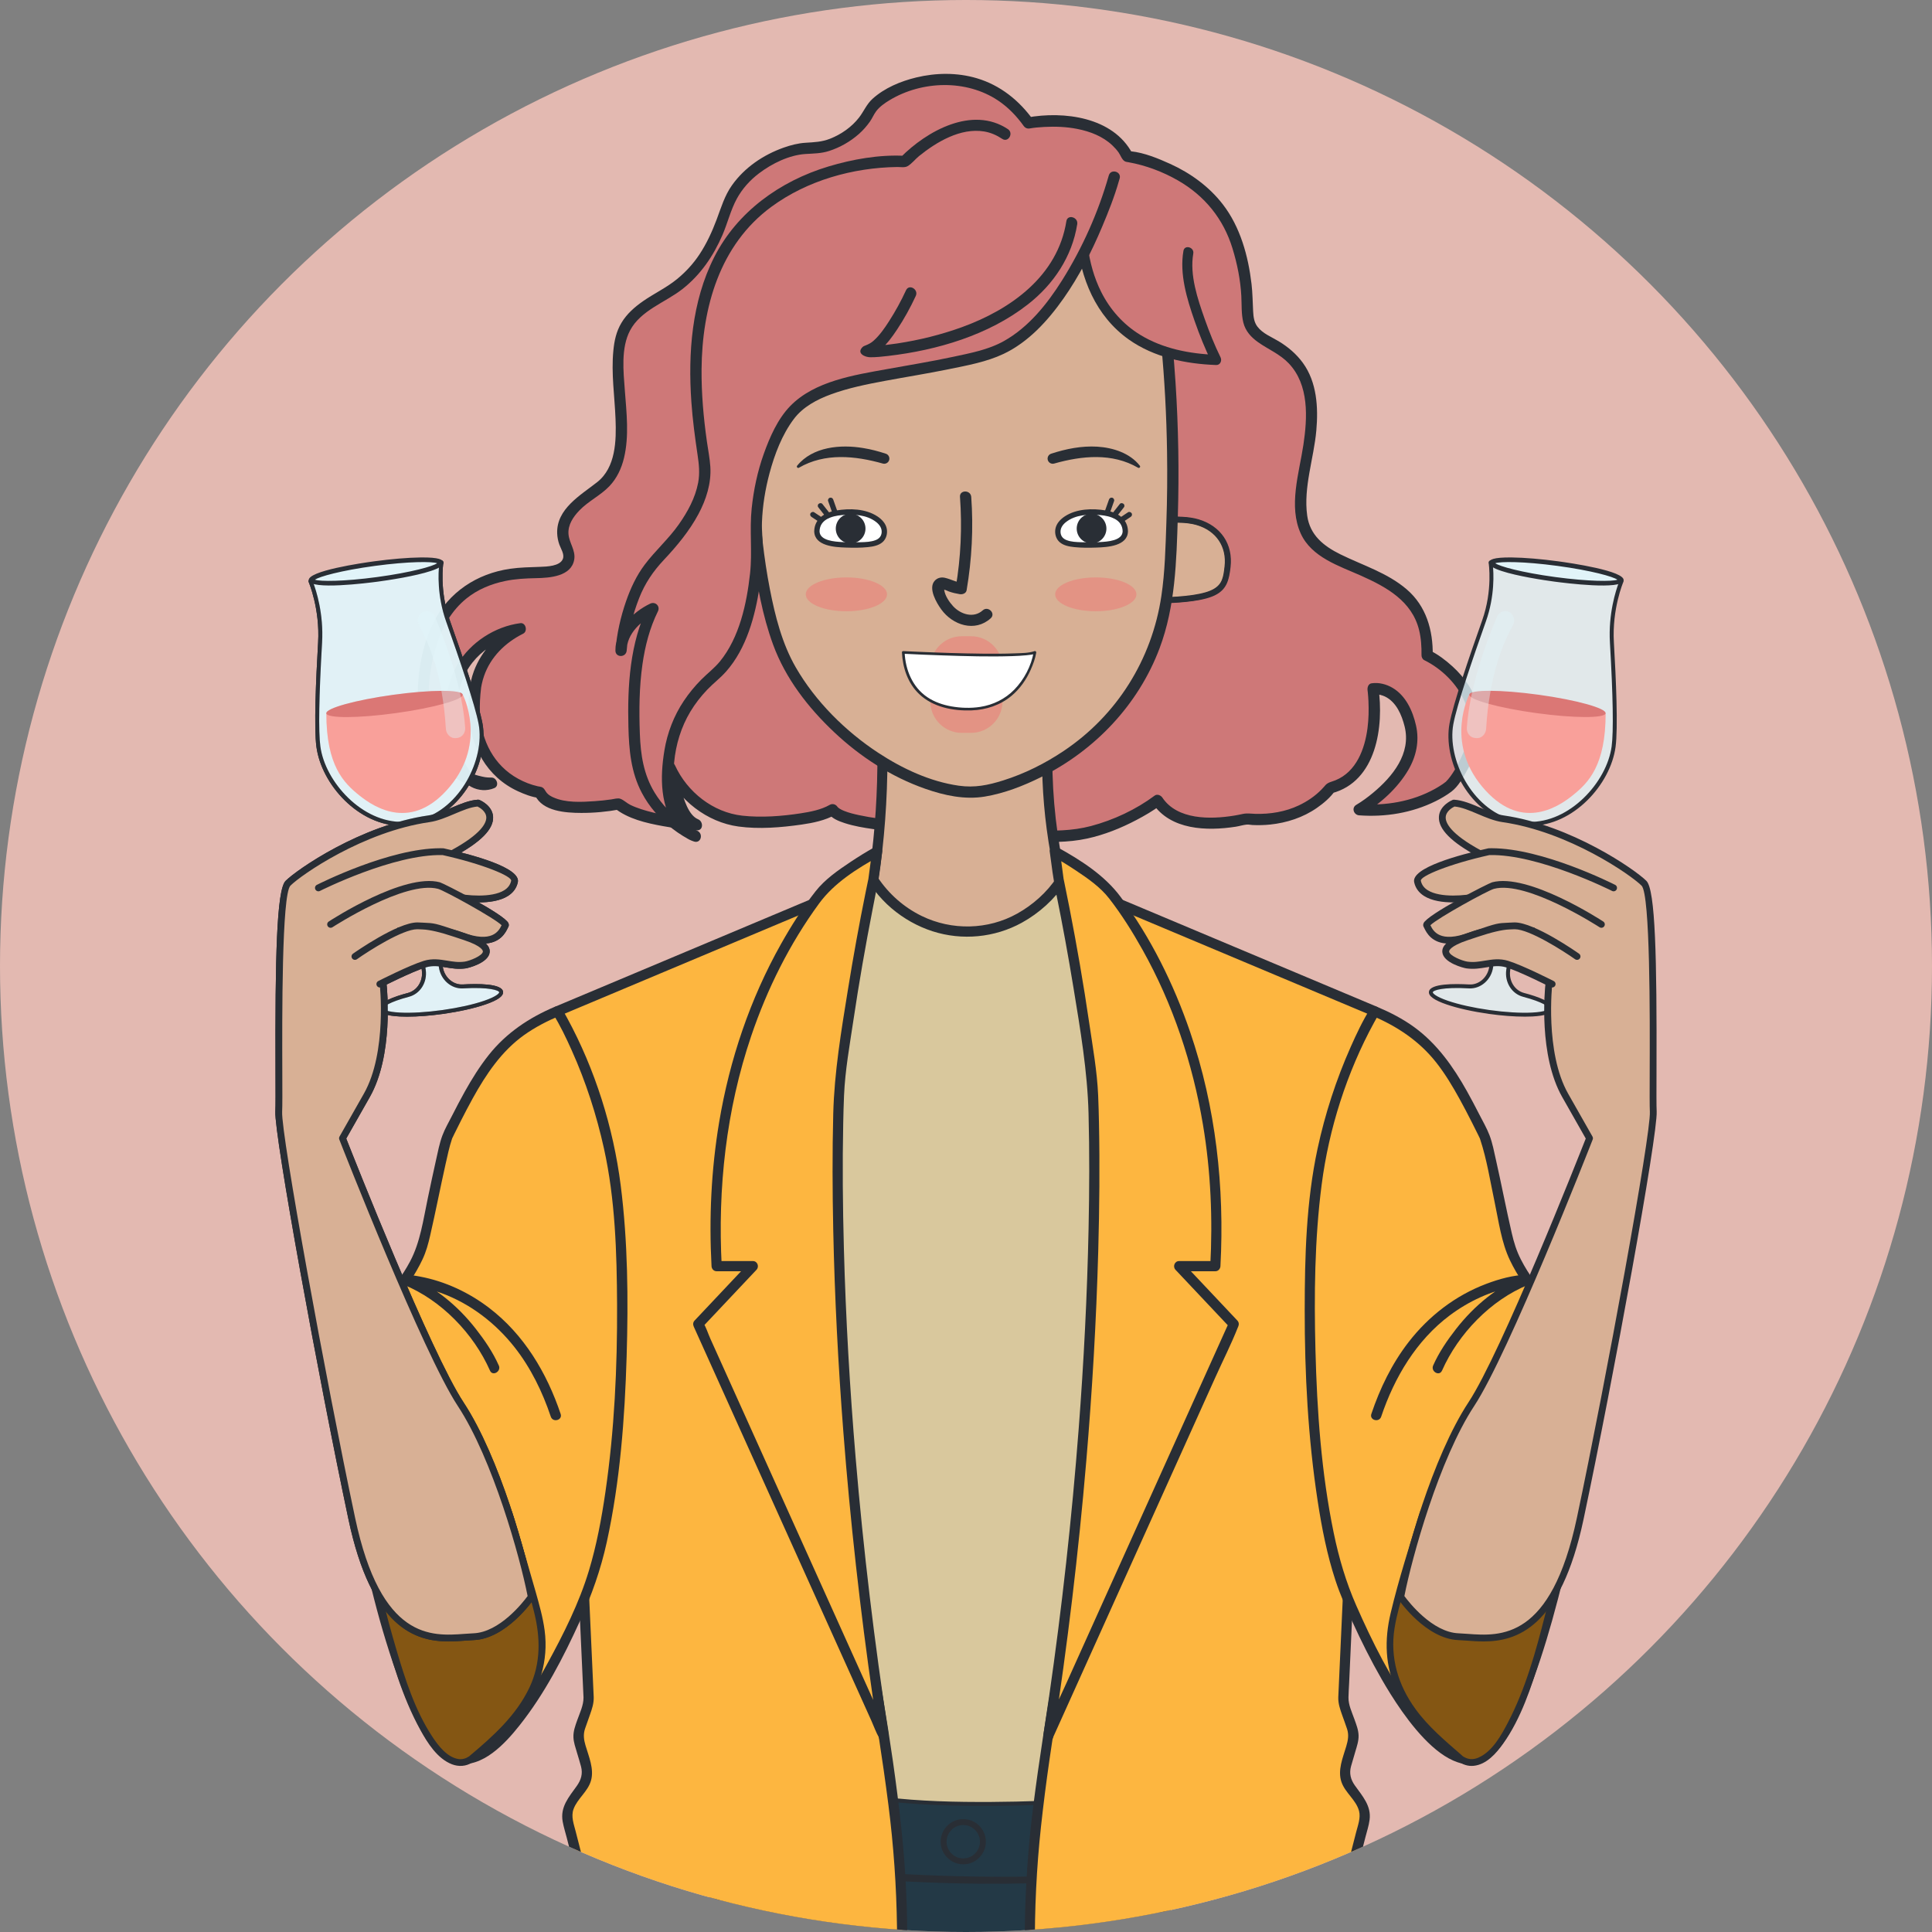 <?xml version="1.0" encoding="UTF-8"?>
<svg id="Capa_1" data-name="Capa 1" xmlns="http://www.w3.org/2000/svg" xmlns:xlink="http://www.w3.org/1999/xlink" viewBox="0 0 1080 1080">
  <rect x="0" y="0" width="1080" height="1080" fill="#808080" stroke="none"/>
  <defs>
    <style>
      .cls-1 {
        fill: #845613;
      }

      .cls-2 {
        fill: #d8b095;
      }

      .cls-3 {
        fill: #e3b9b1;
      }

      .cls-4 {
        fill: #fff;
      }

      .cls-5 {
        fill: #fdb640;
      }

      .cls-6 {
        opacity: .4;
      }

      .cls-7 {
        fill: none;
      }

      .cls-8 {
        fill: #db7775;
      }

      .cls-9 {
        opacity: .8;
      }

      .cls-10 {
        fill: #292e35;
      }

      .cls-11 {
        fill: #f9a09a;
      }

      .cls-12 {
        fill: #f56268;
        opacity: .37;
      }

      .cls-13 {
        fill: #233946;
      }

      .cls-14 {
        fill: #d9c89d;
      }

      .cls-15 {
        fill: #ce7878;
      }

      .cls-16 {
        fill: #e1f4f9;
      }

      .cls-17 {
        fill: #f8e2dc;
      }

      .cls-18 {
        clip-path: url(#clippath);
      }
    </style>
    <clipPath id="clippath">
      <circle class="cls-7" cx="540" cy="540" r="540"/>
    </clipPath>
  </defs>
  <circle class="cls-3" cx="540" cy="540" r="540"/>
  <g class="cls-18">
    <g>
      <g>
        <g>
          <path class="cls-15" d="M530.5,463.57s-59.26-1.29-65.05-10.95c0,0-7.73,4.51-23.19,5.8-15.46,1.29-32.85,3.22-47.02-5.8-14.17-9.02-20.61-23.19-20.61-23.19,0,0,4.51,27.7,14.81,31.56,0,0-32.21-1.93-43.8-11.59,0,0-38,7.09-43.8-6.44,0,0-42.51-5.8-36.07-57.97,0,0,1.29-21.9,25.12-33.49,0,0-40.58,5.15-38.65,50.24,1.93,45.09,22.54,36.07,22.54,36.07,0,0-44.44.64-37.36-60.55,7.09-61.19,54.75-56.68,65.7-57.33,10.95-.64,18.03-4.51,13.53-14.17-4.51-9.66-2.58-19.37,17.39-32.55,19.97-13.18,11.59-46.03,11.59-66s1.93-28.98,22.54-40.58c20.61-11.59,29.63-25.12,38-50.24,8.37-25.12,37.36-34.14,46.38-33.49s26.41-6.44,33.49-20.61c7.09-14.17,59.9-34.78,88.89,6.44,0,0,41.87-7.73,55.39,18.68,0,0,47.02,6.44,60.55,47.02,13.53,40.58-2.58,45.73,19.32,57.33,21.9,11.59,27.05,29.63,19.97,66.34-7.09,36.71-1.93,46.38,23.83,57.33,25.76,10.95,44.44,19.32,43.8,50.88,0,0,50.24,24.48,12.88,72.78,0,0-18.68,16.1-50.88,13.53,0,0,34.14-19.97,28.98-45.09-5.15-25.12-21.26-22.54-21.26-22.54,0,0,7.09,47.66-23.83,55.39,0,0-14.17,20.61-47.02,17.39,0,0-36.71,9.66-49.6-10.31,0,0-25.76,19.32-54.1,19.97-28.34.64-62.48-3.86-62.48-3.86Z"/>
          <path class="cls-10" d="M530.5,460.42c-9.65-.21-19.31-.81-28.91-1.71-7.15-.67-14.31-1.51-21.34-3.03-2.79-.6-5.63-1.28-8.29-2.34-.92-.37-1.84-.79-2.67-1.33-.58-.38-1.01-.79-1.13-.97-.93-1.44-2.77-2.01-4.31-1.13-4.83,2.77-10.87,3.92-16.28,4.75-10.55,1.62-22.04,2.49-32.67,1.3-16.36-1.84-30.71-13.21-37.56-28.11-1.6-3.49-6.29-.81-5.75,2.43.88,5.32,2.24,10.63,4.01,15.72,2.4,6.93,5.77,15.04,13,18.04.28-2.06.56-4.12.84-6.18-5.73-.35-11.46-1.11-17.11-2.13-4.7-.85-9.38-1.91-13.93-3.4-2.06-.68-4.1-1.44-6.05-2.4s-3.62-2.67-5.51-3.39c-1.47-.56-3.55.11-5.08.33-3.1.45-6.23.78-9.36.99-7.45.51-16.25,1-23.22-2.18-1.27-.58-2.58-1.33-3.5-2.42-1.05-1.24-1.35-2.72-3.03-3.32-.6-.22-1.35-.25-1.98-.39-3.92-.9-7.53-2.31-11.02-4.22-13.56-7.44-20.58-21.27-21.34-36.47-.24-4.78.04-9.57.62-14.31.09-.73-.11.55.07-.47.09-.55.19-1.1.31-1.65.33-1.53.75-3.04,1.26-4.51,3.68-10.7,11.89-18.7,21.88-23.69,2.67-1.33,1.53-6.27-1.59-5.87-14.13,1.83-27.84,10.7-35.05,22.95-7.55,12.84-7.71,28.2-5.63,42.55,1.34,9.22,4.23,21.15,13.2,25.99,3.96,2.14,8.82,2.48,12.97.69,2.97-1.28,1.33-5.9-1.59-5.87s-4.2-.26-7.31-1.05c-5.53-1.42-10.72-4.03-14.96-7.95-6.61-6.11-10.13-14.5-11.7-23.24-2.46-13.64-.86-28.74,3.25-41.9,3.13-10.02,8.52-19.39,16.78-26.03,6.2-4.99,13.68-8.05,21.42-9.68,5.73-1.21,11.54-1.51,17.38-1.62,7.65-.14,19.75-.92,21.37-10.38.9-5.2-2.87-9.32-3.21-14.35-.35-5.1,2.65-9.53,6.03-13.06,5.07-5.3,11.9-8.42,16.9-13.69,4.11-4.33,6.7-9.87,8.09-15.64,2.97-12.35,1.44-25.3.49-37.8-.8-10.57-2.24-23.74,2.88-33.48,5.97-11.36,19.66-15.66,29.27-23.18,10.18-7.97,17.35-18.51,22.44-30.3,2.84-6.59,4.54-13.82,7.95-20.13,3.04-5.61,7.39-10.45,12.46-14.29,7.22-5.47,16.79-10.22,25.98-10.81,4.56-.29,8.74-.25,13.19-1.69,6.11-1.98,11.8-5.22,16.62-9.46,2.33-2.05,4.39-4.38,6.18-6.92,1.34-1.89,2.19-4.08,3.59-5.92,1.88-2.47,4.79-4.52,7.51-6.15,18.07-10.86,42.78-11.61,60.53.22,5.62,3.75,10.38,8.69,14.3,14.17.89,1.24,2.06,1.72,3.56,1.45,2.32-.42,4.93-.65,8-.82,6.17-.32,12.42-.1,18.49,1.11,7.11,1.41,14.16,4.09,19.51,9.13,1.3,1.22,2.5,2.55,3.54,4.01s1.85,4.01,3.43,4.93c.67.39,1.45.42,2.2.56,9.64,1.75,19.08,5.3,27.57,10.17,14.96,8.59,25.43,21.49,30.48,38,2.65,8.65,4.43,17.5,4.93,26.54.27,4.92-.07,10.08,1.13,14.9,1.18,4.75,4.33,8.21,8.25,10.98,5.75,4.07,12.14,6.59,17.11,11.8,11.47,12.03,10.5,30.32,8.21,45.58-2.35,15.69-8.47,34.25-1.46,49.62,6.06,13.28,21.45,18.06,33.74,23.54,14.14,6.31,28.35,14.14,32.37,30.26,1.16,4.66,1.44,9.44,1.38,14.23-.01,1.04.59,2.25,1.56,2.72,9.61,4.71,18.49,13.36,22.6,23.26,4.14,9.97,2.78,20.96-1.71,30.57-2.26,4.84-5.17,10.48-8.97,14.28.43-.43-1.04.76-1.64,1.17-1.41.96-2.88,1.85-4.37,2.68-12.87,7.15-27.74,9.54-42.31,8.48.53,1.96,1.06,3.91,1.59,5.87,10.16-5.97,19.87-14.74,25.85-24.92,4.48-7.63,6.3-16.18,4.33-24.88-1.83-8.1-5.66-16.64-13.1-21.04-3.49-2.06-7.74-3.16-11.78-2.54-1.82.28-2.42,2.36-2.2,3.87-.14-.97.04.37.13,1.16.17,1.63.28,3.27.36,4.9.23,5.02.12,10.08-.52,15.06-1.48,11.67-6.24,24.51-17.99,29.24-2.18.88-4.14,1.06-5.71,2.89.46-.54-.11.15-.49.58-.5.56-1,1.12-1.53,1.66-3.63,3.71-7.97,6.65-12.65,8.87-7.54,3.59-16,4.96-24.3,4.74-2.35-.06-4.6-.45-6.89.02-1.67.35-3.33.7-5.01.97-13.2,2.15-31.74,2.44-40.1-10.06-.86-1.29-2.88-2.2-4.31-1.13-10.45,7.8-23.01,13.67-35.57,17-10.6,2.81-21.32,2.78-32.21,2.46-10.3-.31-20.59-1.02-30.85-1.99-5.46-.51-10.93-1.07-16.37-1.79-4-.53-3.97,5.77,0,6.3,14.67,1.93,29.49,3.12,44.27,3.68,11.05.42,22.2.71,33.07-1.67,9.59-2.1,18.84-5.81,27.51-10.38,4.58-2.42,9.15-5.05,13.31-8.16-1.44-.38-2.87-.75-4.31-1.13,10.05,15.01,30.34,15.56,46.47,13.07,2.05-.32,4.16-1.01,6.21-1.2,1-.09,2.01.2,3.08.25,3.33.16,6.67.09,9.99-.26,9.27-.98,18.36-3.93,26.05-9.28,3.82-2.65,7.57-5.82,10.25-9.67-.63.48-1.25.96-1.88,1.45,25-6.58,29.24-37.4,26.03-59.27-.73,1.29-1.47,2.58-2.2,3.87-1.68.25.92.04,1.47.08.98.07,2.96.56,4.37,1.23,6.38,3.06,9.42,10.3,11.03,16.76,3.78,15.15-6.71,28.01-17.69,37.13-2.93,2.43-6.04,4.74-9.33,6.68-2.83,1.66-1.42,5.65,1.59,5.87,14.7,1.07,29.59-1.35,42.83-7.94,3.05-1.52,6-3.25,8.73-5.29,3.93-2.94,6.53-7.89,8.9-12.09,5.98-10.63,9.22-22.99,6.18-35.06-2.24-8.88-7.68-16.72-14.41-22.83-3.77-3.43-8.04-6.7-12.64-8.96.52.91,1.04,1.81,1.56,2.72.19-14.02-3.62-27.5-14.56-36.88-10.82-9.28-24.53-13.39-37.1-19.59-9.38-4.63-17.02-10.75-18.52-21.66-2.18-15.85,3.73-31.93,5.11-47.61,1.13-12.82.34-26.91-7.49-37.69-3.6-4.96-8.27-8.94-13.51-12.1-4.03-2.44-8.96-4.31-11.91-8.17-1.91-2.5-2.25-5.53-2.42-8.65-.27-5.1-.3-10.2-.9-15.28-1.84-15.65-6.3-31.87-16.06-44.49-7.67-9.92-18.07-17.46-29.44-22.61-6.69-3.03-14.41-6.22-21.81-7.01-.39-.04-.78-.14-1.16-.19.63.48,1.25.96,1.88,1.45-10.8-20.44-38.25-23.9-58.95-20.13,1.19.48,2.37.96,3.56,1.45-7.87-11.02-18.51-19.55-31.6-23.43-10.97-3.25-22.82-3.11-33.89-.42-8.7,2.11-17.67,5.84-24.38,11.91-3.36,3.04-4.84,6.99-7.57,10.51-4.09,5.27-9.91,9.33-16.09,11.78-4.7,1.86-8.92,1.98-13.82,2.29-4.2.26-8.38,1.35-12.33,2.76-11.32,4.04-21.69,11.06-28.71,20.91-4.21,5.9-6.14,12.62-8.66,19.32-2.55,6.77-5.59,13.4-9.59,19.44-3.47,5.24-7.74,9.87-12.61,13.84-5.87,4.79-12.71,7.96-18.89,12.26-4.71,3.28-9.12,7.14-12.09,12.12s-4,10.12-4.53,15.55c-1.25,12.78.72,25.46,1.22,38.21.48,12.06.14,27.1-10.25,35.29-9.27,7.31-22.89,14.95-22.37,28.69.08,2.11.5,4.21,1.2,6.2.83,2.37,2.97,5.38,1.99,8-1.56,4.15-9.04,4.34-12.64,4.47-5.68.21-11.29.27-16.92,1.09-18.49,2.69-34.35,13.07-42.77,30.01-6.36,12.81-8.84,27.65-8.84,41.86,0,11.11,1.92,22.74,7.94,32.28,6.83,10.82,18.47,17.59,31.14,18.77.73.07,1.46.13,2.19.12-.53-1.96-1.06-3.91-1.59-5.87,1.99-.86-2.2.34-1.08.22-2.24.25-3.1.19-5.1-.67-6.56-2.81-9.18-13.21-10.36-20.06-2.22-12.81-2.45-27.18,3.94-38.9,4.12-7.57,10.64-13.31,18.34-17.07,2.77-1.35,5.67-2.41,8.65-3.2.95-.25,1.9-.46,2.86-.66.4-.09,2.19-.33.45-.11-.53-1.96-1.06-3.91-1.59-5.87-11.16,5.57-20,14.64-24.39,26.39-2.71,7.27-3.22,15.57-2.89,23.22.81,18.77,10.12,35.93,27.57,43.91,3.59,1.64,7.47,3.15,11.41,3.7l-1.88-1.45c4.19,9.02,17.18,9.82,25.73,9.85,7.21.03,14.53-.65,21.62-1.97-1.02-.27-2.04-.54-3.06-.81,7.6,6.12,17.84,8.46,27.25,10.16,6.19,1.12,12.49,1.97,18.78,2.36,3.85.24,3.84-4.94.84-6.18-5.47-2.27-7.96-11.38-9.51-16.41-1.3-4.23-2.38-8.58-3.1-12.95l-5.75,2.43c7.44,16.18,23.29,28.57,40.91,30.97,11.52,1.57,23.8.55,35.27-1.09,6.34-.91,13.3-2.32,18.94-5.56-1.44-.38-2.87-.75-4.31-1.13,2.08,3.22,5.95,4.72,9.44,5.86,5.18,1.69,10.63,2.59,16.01,3.36,11.39,1.63,22.88,2.48,34.37,3,2.65.12,5.3.23,7.95.29,4.05.09,4.05-6.21,0-6.3Z"/>
        </g>
        <g>
          <g>
            <path class="cls-2" d="M641.68,291.91s17.1-3.18,27.79,0c10.68,3.18,18.24,12.05,16.73,24.96-1.5,12.91-3.36,18.11-42.42,18.92l-2.1-43.88Z"/>
            <path class="cls-10" d="M643.79,337.47c-.9,0-1.64-.7-1.68-1.6l-2.1-43.88c-.04-.84.55-1.58,1.38-1.74.71-.13,17.63-3.22,28.57.04,12.55,3.73,19.42,13.99,17.93,26.77-1.72,14.77-5.52,19.62-44.06,20.41h-.03ZM643.44,293.33l1.95,40.74c37.22-.92,37.83-6.14,39.14-17.39,1.29-11.04-4.67-19.91-15.54-23.15-8.4-2.5-21.26-.86-25.55-.2Z"/>
          </g>
          <path class="cls-10" d="M642.07,293.31c14.44-2.67,36.86-3.45,42.01,14.14,1.11,3.79.96,7.71.4,11.55-.27,1.85-.61,3.74-1.33,5.48-1.43,3.46-4.82,5.5-8.58,6.68-3.85,1.2-7.89,1.77-11.89,2.18-6.28.64-12.59.87-18.9,1,.48.48.97.97,1.45,1.45-.61-12.82-1.23-25.64-1.84-38.46-.09-1.8-.17-3.61-.26-5.41-.09-1.86-2.99-1.87-2.9,0,.61,12.82,1.23,25.64,1.84,38.46.09,1.8.17,3.61.26,5.41.04.77.63,1.47,1.45,1.45,9.97-.21,20.48-.28,30.18-2.88,4.54-1.22,9.16-3.37,11.38-7.76.93-1.83,1.43-3.81,1.77-5.82.62-3.71.97-7.46.39-11.19-1.54-9.92-9.52-17.16-19.07-19.44-8.69-2.07-18.43-1.24-27.15.37-1.83.34-1.06,3.13.77,2.8Z"/>
        </g>
        <g>
          <rect class="cls-13" x="399.32" y="941.56" width="252.2" height="143.14"/>
          <path class="cls-10" d="M651.51,1081.85h-241.8c-3.12,0-6.87-.58-9.95,0-.14.03-.3,0-.44,0,.95.95,1.9,1.9,2.85,2.85v-143.14c-.95.95-1.9,1.9-2.85,2.85h241.8c3.12,0,6.87.58,9.95,0,.14-.03.3,0,.44,0-.95-.95-1.9-1.9-2.85-2.85v143.14c0,3.67,5.71,3.68,5.71,0v-143.14c0-1.54-1.31-2.85-2.85-2.85h-241.8c-3.29,0-6.67-.23-9.95,0-.15.01-.29,0-.44,0-1.54,0-2.85,1.31-2.85,2.85v143.14c0,1.54,1.31,2.85,2.85,2.85h241.8c3.29,0,6.67.23,9.95,0,.15-.01.29,0,.44,0,3.67,0,3.68-5.71,0-5.71Z"/>
        </g>
        <path class="cls-10" d="M460.52,1048.1c42,4.41,84.68,5.88,126.87,4.31,17.22-.64,34.42-1.93,51.48-4.38,2.41-.35,1.39-4.01-1.01-3.67-30.77,4.42-62.07,5.12-93.11,4.64-23.6-.37-47.2-1.55-70.72-3.48-4.5-.37-9.01-.75-13.5-1.22-2.43-.26-2.41,3.55,0,3.8h0Z"/>
        <g>
          <path class="cls-14" d="M454.23,506.46s14.23-9.26,33.98-14.51c19.75-5.25,104.96,0,104.96,0,0,0,14.18,4.98,30.24,12.39l55.62,149.11-46.94,351.4s-89.55,8.03-143.89,0c-54.35-8.03-80.28-360.66-80.28-360.66l46.32-137.72Z"/>
          <path class="cls-10" d="M454.8,507.43c3.72-2.42,7.74-4.44,11.75-6.33,4.28-2.02,8.66-3.81,13.13-5.36,3.55-1.23,7.17-2.45,10.87-3.17,4.37-.85,8.86-1.14,13.29-1.38,6.06-.33,12.13-.43,18.19-.45,13.36-.05,26.72.31,40.06.82,9.31.36,18.62.79,27.93,1.32.9.05,1.8.11,2.69.16.15,0,.3,0,.44.03-.65-.1.31.17.52.25,7.18,2.59,14.28,5.44,21.28,8.47,2.64,1.14,5.27,2.32,7.89,3.52l-.52-.67c1.24,3.33,2.49,6.67,3.73,10,3.12,8.37,6.24,16.73,9.36,25.1,4.15,11.12,8.3,22.25,12.45,33.37,4.3,11.53,8.6,23.05,12.9,34.58,3.58,9.6,7.16,19.19,10.74,28.79,1.99,5.33,3.98,10.66,5.97,15.99.15.39.27.8.44,1.18.12.26.07-.4-.02-.06-.17.67-.19,1.42-.28,2.1l-1.49,11.18c-.85,6.39-1.71,12.78-2.56,19.17-1.15,8.63-2.31,17.26-3.46,25.9-1.37,10.27-2.74,20.53-4.11,30.8-1.54,11.54-3.08,23.07-4.62,34.61-1.62,12.16-3.25,24.32-4.87,36.48-1.66,12.4-3.31,24.81-4.97,37.21-1.62,12.11-3.24,24.22-4.85,36.33-1.51,11.32-3.02,22.64-4.54,33.96-1.34,10.03-2.68,20.07-4.02,30.1-1.1,8.25-2.2,16.5-3.31,24.75-.8,5.97-1.59,11.94-2.39,17.91-.43,3.19-.85,6.37-1.28,9.56-.05.4-.11.81-.16,1.21l1.12-1.12c-7.85.7-15.73,1.22-23.59,1.69-18.06,1.08-36.14,1.76-54.23,1.87-19.97.12-40.05-.33-59.89-2.73-2.55-.31-5.22-.46-7.69-1.19-1.28-.37-1.82-.62-3.01-1.27-2.4-1.33-4.17-2.91-6.11-5.01-4.83-5.25-8.44-11.94-11.51-18.52-4.2-9-7.5-18.41-10.46-27.87-3.61-11.56-6.66-23.29-9.42-35.08-3.1-13.24-5.83-26.57-8.34-39.94-2.65-14.16-5.05-28.36-7.26-42.6-2.23-14.31-4.28-28.64-6.19-42.99-1.83-13.78-3.54-27.58-5.15-41.38-1.45-12.45-2.81-24.91-4.09-37.38-1.06-10.35-2.08-20.7-3.03-31.06-.7-7.55-1.37-15.1-2-22.66-.34-4.01-.66-8.03-.97-12.05-.03-.36-.02-.74-.08-1.09s.02-.23-.04-.03c.5-1.54,1.03-3.06,1.54-4.59,2.98-8.86,5.96-17.73,8.94-26.59,4.38-13.02,8.76-26.03,13.13-39.05l12.98-38.6c2.83-8.42,5.66-16.83,8.49-25.25.4-1.2.8-2.39,1.21-3.59.46-1.38-1.71-1.97-2.17-.6-1.6,4.75-3.2,9.51-4.8,14.26-3.82,11.34-7.63,22.69-11.45,34.03-4.56,13.56-9.12,27.12-13.68,40.67-3.82,11.37-7.65,22.74-11.47,34.11-1.18,3.51-2.36,7.03-3.55,10.54-.44,1.32-1.12,2.72-1.38,4.09-.11.59.03,1.26.08,1.85.12,1.59.25,3.18.37,4.77.48,6.03,1,12.07,1.53,18.1.81,9.22,1.67,18.43,2.57,27.63,1.14,11.61,2.34,23.22,3.61,34.81,1.46,13.29,3.01,26.57,4.66,39.84,1.78,14.29,3.69,28.56,5.75,42.8,2.09,14.47,4.34,28.91,6.81,43.32,2.39,13.93,4.98,27.83,7.9,41.66,2.65,12.59,5.56,25.13,8.93,37.54,2.9,10.68,6.13,21.29,10.08,31.63,3.08,8.07,6.57,16.11,11.23,23.4,3.21,5.01,7.18,10.17,12.55,12.99,3.73,1.96,7.98,2.15,12.1,2.64,9.7,1.15,19.45,1.8,29.2,2.19,20.04.8,40.13.54,60.17-.22,13.91-.53,27.81-1.31,41.69-2.38,2.01-.16,4.02-.31,6.03-.49.67-.06,1.04-.47,1.12-1.12.34-2.58.69-5.16,1.03-7.74.95-7.1,1.9-14.19,2.84-21.29l4.24-31.74c1.76-13.21,3.53-26.42,5.29-39.63,1.97-14.74,3.94-29.49,5.91-44.23,2.07-15.47,4.13-30.94,6.2-46.4,2.01-15.07,4.03-30.14,6.04-45.21,1.85-13.87,3.7-27.74,5.56-41.61,1.54-11.56,3.09-23.12,4.63-34.69,1.12-8.41,2.25-16.83,3.37-25.24.56-4.22,1.13-8.45,1.69-12.67.08-.63.15-1.02-.05-1.63-.71-2.12-1.57-4.21-2.35-6.3-3.76-10.09-7.52-20.17-11.29-30.26-5.25-14.06-10.49-28.12-15.74-42.18-5.09-13.66-10.19-27.32-15.28-40.97-3.21-8.61-6.42-17.22-9.64-25.83-.32-.85-.64-1.71-.96-2.56-.07-.18-.13-.37-.21-.55-.58-1.28-2.9-1.82-4.11-2.36-5.94-2.66-11.94-5.16-18-7.53-2.88-1.12-5.82-2.51-8.81-3.31-.61-.16-1.29-.14-1.91-.17-1.71-.1-3.42-.2-5.13-.29-6.11-.33-12.23-.62-18.35-.88-16.97-.72-33.97-1.25-50.96-1.03-7.12.09-14.27.27-21.35,1.02-8.63.92-16.84,3.74-24.81,7.09-5.97,2.5-11.97,5.31-17.42,8.85-1.21.79-.08,2.73,1.14,1.94Z"/>
        </g>
        <g>
          <path class="cls-2" d="M593.17,491.95c-1.78,2.74-17.92,26.64-48.15,28.72-22.43,1.54-44.17-9.51-56.8-28.72,2.5-16.63,4.37-35.26,4.93-55.58.83-30.5-1.48-57.67-4.93-80.59h104.96c-4.85,20.87-9.01,48.75-7.54,81.52.94,20.9,3.96,39.31,7.54,54.66Z"/>
          <path class="cls-10" d="M590.71,490.51c-5.44,8.33-13.41,15.36-22.06,20.19-16.37,9.15-36.58,9.56-53.42,1.34-9.97-4.86-18.39-12.32-24.55-21.54l.29,2.2c6.82-45.66,6.82-92.03,0-137.69-.92,1.2-1.83,2.41-2.75,3.61h104.96c-.92-1.2-1.83-2.41-2.75-3.61-8.2,35.49-10.11,72.31-5.32,108.44,1.3,9.83,3.08,19.59,5.32,29.25.83,3.58,6.33,2.06,5.5-1.52-10.25-44.23-10.21-90.43,0-134.66.41-1.79-.84-3.61-2.75-3.61h-104.96c-2.03,0-3.02,1.81-2.75,3.61,6.37,42.65,6.69,86.25.82,128.98-.28,2.04-1.02,4.38-.92,6.44.1,2.08,2.25,4.15,3.46,5.72,2.82,3.66,5.99,7.05,9.51,10.05,6.75,5.75,14.55,10.16,22.99,12.88,16.49,5.3,34.69,3.57,49.86-4.78,9.65-5.31,18.41-13.17,24.45-22.43,2.01-3.08-2.92-5.95-4.93-2.88Z"/>
        </g>
        <g>
          <path class="cls-2" d="M420.44,192.12s-8.18,137.65,23.85,186.04c32.03,48.38,77.69,64.74,98.81,64.74s103.58-28.62,110.4-119.94c6.81-91.31-4.77-159.46-4.77-159.46,0,0-19.08-59.97-67.46-57.92-48.38,2.04-160.95,7.62-160.82,86.54Z"/>
          <path class="cls-10" d="M417.29,192.12c-1.23,20.72-1.21,41.59-.58,62.33.56,18.4,1.76,36.8,4.15,55.06,2.25,17.19,5.33,34.53,11.32,50.86,6.94,18.93,19.56,35.19,34.14,48.94,14.61,13.77,31.92,24.98,50.92,31.63,10.67,3.74,22.07,6.22,33.34,4.34,10.91-1.82,21.52-5.97,31.39-10.87,30.13-14.96,54.38-40.45,66.26-72.07,8.8-23.42,9.43-48.69,10.18-73.42.76-25.03.35-50.1-1.28-75.09-.96-14.75-2.33-29.49-4.34-44.14-.62-4.55-1.3-8.11-3.04-12.35-11.17-27.27-33.21-54.36-65.06-54.96-13.98-.26-28.3,1.18-42.19,2.58-16.5,1.67-32.99,4.19-49.03,8.5-29.77,8-61.55,23.56-72.37,54.63-2.68,7.7-3.8,15.89-3.82,24.02-.01,4.05,6.28,4.06,6.3,0,.05-15.47,4.87-30.34,15.22-42.01,9.94-11.22,23.32-18.89,37.15-24.32,28.86-11.32,60.41-14.71,91.13-16.4,6.65-.37,13.48-1.04,20.13-.61,8.32.54,16.33,3.31,23.4,7.7,12.33,7.65,21.46,19.68,28.22,32.33,2.71,5.08,5.71,10.42,6.93,16.04,1.9,8.73,2.42,17.93,3.3,26.92,1.96,20.22,3.02,40.54,3.33,60.85.2,13.17.08,26.35-.38,39.52-.47,13.65-.78,27.55-2.8,41.07-5.3,35.45-24.79,66.62-54.58,86.58-10.43,6.99-21.81,12.7-33.8,16.47-8.53,2.69-15.99,4.22-24.86,2.96-16.1-2.3-31.53-9.54-45.02-18.39-18.31-12.01-35.11-28.71-46.1-47.75-7.68-13.3-11.55-28.74-14.47-43.69-3.42-17.52-5.24-35.32-6.37-53.12-1.68-26.55-1.84-53.26-.65-79.84.06-1.44.13-2.87.22-4.31.24-4.05-6.06-4.03-6.3,0Z"/>
        </g>
        <g>
          <g>
            <path class="cls-4" d="M629.05,297.05c0,5.98-8.44,7.59-18.86,7.59s-18.86,0-18.86-7.59c0-5.98,8.44-10.82,18.86-10.82s18.86,2.4,18.86,10.82Z"/>
            <path class="cls-10" d="M627.56,297.05c-.14,5.29-8.72,5.73-12.44,5.96s-7.17.2-10.74.09c-2.7-.08-5.57-.18-8.12-1.16-1.98-.76-3.25-2.16-3.41-4.32-.18-2.4,1.23-4.35,3.04-5.78,5.28-4.17,12.84-4.5,19.25-3.9,5.6.52,12.32,2.43,12.43,9.12.03,1.92,3.01,1.92,2.98,0-.12-7.11-5.87-10.61-12.28-11.7-7.54-1.28-16.47-1.04-23.06,3.31-2.48,1.64-4.71,4-5.24,7.02-.47,2.71.34,5.66,2.48,7.46,2.23,1.87,5.27,2.39,8.08,2.69,4.11.43,8.33.39,12.45.25,5.99-.19,17.35-.82,17.56-9.04.05-1.92-2.93-1.92-2.98,0Z"/>
          </g>
          <path class="cls-10" d="M626.01,281.69c-1.25,1.58-2.5,3.16-3.75,4.74-.17.22-.35.44-.52.66-.26.32-.44.63-.44,1.05,0,.37.16.8.44,1.05.54.49,1.59.65,2.11,0,1.25-1.58,2.5-3.16,3.75-4.74.17-.22.35-.44.52-.66.26-.32.44-.63.44-1.05,0-.37-.16-.8-.44-1.05-.54-.49-1.59-.65-2.11,0h0Z"/>
          <path class="cls-10" d="M627.54,291.94c1.32-.87,2.63-1.75,3.95-2.62l.56-.37c.32-.22.58-.51.69-.89.1-.36.05-.83-.15-1.15-.42-.65-1.35-1-2.04-.53-1.32.87-2.63,1.75-3.95,2.62l-.56.37c-.32.22-.58.51-.69.89-.1.36-.05.83.15,1.15.42.65,1.35,1,2.04.53h0Z"/>
          <circle class="cls-10" cx="610.19" cy="295.48" r="8.3"/>
          <path class="cls-10" d="M619.92,279.27c-.64,1.79-1.27,3.59-1.91,5.38l-.27.77c-.26.74.3,1.66,1.04,1.83.84.19,1.55-.25,1.83-1.04.64-1.79,1.27-3.59,1.91-5.38.09-.26.18-.52.27-.77.26-.74-.3-1.66-1.04-1.83-.84-.19-1.55.25-1.83,1.04h0Z"/>
        </g>
        <g>
          <g>
            <path class="cls-4" d="M456.65,297.05c0,5.98,8.44,7.59,18.86,7.59s18.86,0,18.86-7.59c0-5.98-8.44-10.82-18.86-10.82s-18.86,2.4-18.86,10.82Z"/>
            <path class="cls-10" d="M458.14,297.05c.14,5.29,8.72,5.73,12.44,5.96,3.57.23,7.17.2,10.74.09,2.7-.08,5.57-.18,8.12-1.16,1.98-.76,3.25-2.16,3.41-4.32.18-2.4-1.23-4.35-3.04-5.78-5.28-4.17-12.84-4.5-19.25-3.9-5.6.52-12.32,2.43-12.43,9.12-.03,1.92-3.01,1.92-2.98,0,.12-7.11,5.87-10.61,12.28-11.7,7.54-1.28,16.47-1.04,23.06,3.31,2.48,1.64,4.71,4,5.24,7.02.47,2.71-.34,5.66-2.48,7.46-2.23,1.87-5.27,2.39-8.08,2.69-4.11.43-8.33.39-12.45.25-5.99-.19-17.35-.82-17.56-9.04-.05-1.92,2.93-1.92,2.98,0Z"/>
          </g>
          <path class="cls-10" d="M459.69,281.69c1.25,1.58,2.5,3.16,3.75,4.74.17.22.35.44.52.66.26.32.44.63.44,1.05,0,.37-.16.8-.44,1.05-.54.49-1.59.65-2.11,0-1.25-1.58-2.5-3.16-3.75-4.74-.17-.22-.35-.44-.52-.66-.26-.32-.44-.63-.44-1.05,0-.37.16-.8.44-1.05.54-.49,1.59-.65,2.11,0h0Z"/>
          <path class="cls-10" d="M458.15,291.94c-1.32-.87-2.63-1.75-3.95-2.62l-.56-.37c-.32-.22-.58-.51-.69-.89-.1-.36-.05-.83.15-1.15.42-.65,1.35-1,2.04-.53,1.32.87,2.63,1.75,3.95,2.62l.56.37c.32.22.58.51.69.89.1.36.05.83-.15,1.15-.42.65-1.35,1-2.04.53h0Z"/>
          <circle class="cls-10" cx="475.51" cy="295.48" r="8.3"/>
          <path class="cls-10" d="M465.78,279.27c.64,1.79,1.27,3.59,1.91,5.38l.27.77c.26.74-.3,1.66-1.04,1.83-.84.19-1.55-.25-1.83-1.04-.64-1.79-1.27-3.59-1.91-5.38l-.27-.77c-.26-.74.3-1.66,1.04-1.83.84-.19,1.55.25,1.83,1.04h0Z"/>
        </g>
        <path class="cls-10" d="M536.64,277.78c1.22,16.87.48,33.81-2.36,50.49,1.29-.73,2.58-1.47,3.87-2.2-3.52-.59-6.52-2.27-9.91-3.07-2.19-.52-4.41.05-5.88,1.82-3.53,4.24,1.19,12.22,3.83,15.86,6.41,8.82,18.78,12.9,27.61,4.96,3.02-2.72-1.45-7.16-4.45-4.45-5.1,4.59-12.37,2.23-16.57-2.33-2.09-2.27-4.47-5.79-4.92-8.9-.15-1.01-.8-.45.26-.24.76.15,1.57.66,2.32.92,1.97.7,3.98,1.16,6.04,1.5,1.54.26,3.56-.39,3.87-2.2,2.93-17.25,3.84-34.71,2.58-52.16-.29-4.02-6.59-4.05-6.3,0h0Z"/>
        <g>
          <path class="cls-15" d="M606.68,98.89s-22.66,99.06,73.16,102.3c0,0-19.42-39.5-15.54-60.21"/>
          <path class="cls-10" d="M603.93,98.14c-2.59,11.39-3.01,23.68-2,35.26,1.93,22,10.61,43.35,29.13,56.43,14.16,9.99,31.74,13.59,48.78,14.22,2.3.09,3.37-2.45,2.46-4.29-3.38-6.89-6.26-14.07-8.81-21.3-3.96-11.24-8.55-24.64-6.44-36.72.63-3.59-4.87-5.13-5.5-1.52-2.28,13,1.95,26.86,6.19,39.04,2.77,7.94,5.93,15.82,9.64,23.38.82-1.43,1.64-2.86,2.46-4.29-14.75-.55-29.78-3.41-42.52-11.22-9.42-5.78-16.83-14.12-21.77-23.98-7.97-15.91-9.42-34.6-7.79-52.08.38-4.12.71-7.18,1.67-11.41.81-3.58-4.69-5.1-5.5-1.52h0Z"/>
        </g>
        <path class="cls-15" d="M622.86,98.93s-24.3,85.86-71.28,99.15-95.02,11.24-111.38,35.78c-16.35,24.53-18.43,57.3-17.17,67.5,1.26,10.2-1.74,57.21-23.21,75.61-21.47,18.4-28.45,40.04-26.07,67.97,0,0,3.93,19.41,15.09,22.47,0,0-31.96-12.76-34-50.58-2.04-37.82,2.04-60.31,10.22-76.66,0,0-18.4,8.69-17.89,23.51,0,0,2.56-33.09,19.42-50.53,16.87-17.44,29.64-35.84,27.09-54.75-2.56-18.91-15.84-86.37,18.4-128.79,34.24-42.42,93.53-39.35,93.53-39.35,0,0,31.69-32.2,56.22-15.33"/>
        <path class="cls-10" d="M619.82,98.09c-5.82,20.5-14.85,40.74-26.19,58.74-8.29,13.15-18.62,26.06-32.37,33.79-8.77,4.93-18.99,6.81-28.73,8.9-12.17,2.61-24.45,4.59-36.69,6.81-18.25,3.31-40.44,6.65-54.04,20.59-7.07,7.25-11.5,17.42-14.86,26.83-3.5,9.82-5.67,20.11-6.75,30.47-1.27,12.17.43,24.24-.92,36.44-1.84,16.72-5.92,35.73-16.82,49.07-3.09,3.78-7.01,6.72-10.43,10.17-3.62,3.65-6.92,7.65-9.78,11.93-5.53,8.28-9.19,17.77-10.82,27.58-2.51,15.08-2.58,32.2,7.55,44.71,2.39,2.95,5.39,5.19,9.03,6.31,3.96,1.22,5.33-4.6,1.67-6.07.63.25.61.28-.03-.03s-1.27-.61-1.89-.93c-2.16-1.13-4.23-2.41-6.23-3.81-6.22-4.35-11.6-10.01-15.56-16.49-6.21-10.18-7.85-21.22-8.28-32.95-.47-12.94-.37-26.03,1.47-38.87,1.46-10.19,4.05-20.28,8.63-29.53,1.43-2.9-1.43-5.68-4.31-4.31-10.04,4.79-19.56,14.52-19.45,26.23.04,4.1,5.98,3.99,6.3,0,.79-9.97,3.35-20.12,7-29.4,3.21-8.18,7.79-14.92,13.78-21.29,7.3-7.77,14.27-16.15,19.32-25.58,4.32-8.08,7.25-17.19,6.67-26.44-.3-4.72-1.26-9.43-1.92-14.11-1.9-13.4-3.1-26.92-2.99-40.46.29-34.45,10.1-69.53,39.04-90.8,20.05-14.74,45.64-21.91,70.39-22.24,1.65-.02,4.08.44,5.6-.39,2.37-1.29,4.41-4,6.5-5.69,9.8-7.93,23.21-15.91,36.34-13.8,3.72.6,7.08,2.09,10.2,4.16,3.38,2.25,6.54-3.2,3.18-5.44-19.86-13.21-45.34.96-60.03,15.82.74-.31,1.48-.61,2.23-.92-14.19-.71-29.12,1.92-42.63,6-26.87,8.12-50.87,25.25-63.75,50.65-12.56,24.78-14.68,53.64-12.77,80.95.69,9.92,2.01,19.77,3.47,29.6.78,5.22,1.32,10.3.32,15.56-1.63,8.52-5.87,16.27-10.82,23.3-5.71,8.13-13.18,14.67-19.11,22.57-4.57,6.08-7.82,13.08-10.32,20.24-3.09,8.86-5.23,18.34-5.98,27.72h6.3c-.09-9.49,8.33-16.97,16.33-20.79-1.44-1.44-2.87-2.87-4.31-4.31-10.31,20.83-11.65,44.89-11.07,67.74.32,12.88,1.39,25.28,7.49,36.87,4.14,7.86,10.11,14.66,17.14,20.06,3.72,2.85,7.74,5.45,12.1,7.2.56-2.02,1.12-4.05,1.67-6.07-6.69-2.06-9.97-10.25-11.85-16.35-2.14-6.94-1.65-14.76-.98-21.92.93-9.95,3.88-19.65,9.02-28.24,2.69-4.49,5.9-8.6,9.51-12.38,3.36-3.52,7.29-6.46,10.51-10.11,11.43-12.94,16.28-31.09,18.78-47.79,1.03-6.86,1.74-13.81,1.75-20.76,0-4.99-.67-9.89-.49-14.9.34-9.26,1.84-18.48,4.24-27.43,2.83-10.55,6.98-21.52,13.61-30.32,5.07-6.73,12.9-10.87,20.65-13.72,9.79-3.6,20.11-5.67,30.34-7.57,11.93-2.22,23.92-4.12,35.81-6.56,10.2-2.09,20.94-4.02,30.41-8.51,13.95-6.62,24.81-18.61,33.56-31.05,8.69-12.36,15.59-25.93,21.46-39.83,3.55-8.42,7-17.05,9.48-25.86.13-.45.27-.89.4-1.34,1.11-3.9-4.97-5.57-6.07-1.67h0Z"/>
        <g>
          <path class="cls-15" d="M509.2,163.84s-11.31,24.62-21.32,30.92c-.97.61-1.93,1.05-2.87,1.28-10.57,2.56,103.4-1.53,114.14-71.55"/>
          <path class="cls-10" d="M506.48,162.25c-2.76,5.99-5.97,11.84-9.54,17.39-2.5,3.9-5.23,7.84-8.72,10.93-1.34,1.18-2.65,1.83-4.29,2.5-.67.27-1.28.45-1.8.98-3.49,3.54,1.49,5.65,4.34,5.66,3.38.02,6.77-.36,10.12-.75,27.37-3.21,56.03-11.63,77.99-28.79,14.36-11.21,24.72-26.69,27.6-44.86.63-3.96-5.44-5.67-6.07-1.67-4.86,30.61-30.95,49.28-58.37,59.24-11.68,4.24-23.83,7.23-36.1,9.1-3.89.59-7.81,1.06-11.74,1.31-1.2.08-2.41.15-3.61.13-.36,0-.79-.08-1.14-.04-.46.06.5-.09.81.29l.31,2.41c.88,1.35.79,2.31-.26,2.86-.05-.09-.5.35-.59.25.02.02.39-.12.44-.13,2.28-.26,4.61-2.17,6.31-3.61,3.69-3.12,6.63-7.22,9.29-11.22,3.97-5.96,7.47-12.31,10.47-18.81,1.68-3.65-3.74-6.86-5.44-3.18h0Z"/>
        </g>
        <ellipse class="cls-12" cx="473.14" cy="332.24" rx="22.72" ry="9.46"/>
        <ellipse class="cls-12" cx="612.55" cy="332.24" rx="22.72" ry="9.46"/>
        <path class="cls-10" d="M445.6,260.34c8.66-10.65,24.29-12.02,36.98-9.87,4.33.68,8.53,1.82,12.6,3.15,1.51.49,2.34,2.12,1.85,3.63-.47,1.45-2,2.27-3.46,1.9-15.53-4.39-32.48-6.12-46.99,2.33-.69.42-1.5-.52-.98-1.14h0Z"/>
        <path class="cls-10" d="M636.2,261.48c-14.51-8.45-31.46-6.72-46.99-2.33-1.54.4-3.11-.53-3.51-2.07-.38-1.48.47-2.99,1.9-3.46,8.25-2.7,17.02-4.46,25.81-3.93,8.76.56,18.18,3.54,23.77,10.65.52.63-.28,1.56-.98,1.14h0Z"/>
        <path class="cls-12" d="M520.1,393.02l-.07-1.4h40.35c.28,9.89-7.66,18.06-17.55,18.06h-5.19c-9.35,0-17.05-7.32-17.54-16.65Z"/>
        <path class="cls-12" d="M520.1,372.32l-.07,1.4h40.35c.28-9.89-7.66-18.06-17.55-18.06h-5.19c-9.35,0-17.05,7.32-17.54,16.65Z"/>
        <g>
          <path class="cls-4" d="M504.94,364.7s64.06,3.32,73.6,0c0,0-5.13,31.49-36.8,31.69-9.39.06-16.44-1.81-21.72-4.77-11.85-6.64-14.73-18.79-15.08-26.92Z"/>
          <path class="cls-10" d="M504.94,365.45c7.47.39,14.94.68,22.41.93,12.78.43,25.6.81,38.39.4,2.63-.09,5.26-.21,7.88-.47,1.7-.17,3.48-.33,5.11-.89l-.92-.92c-1.26,7.69-5.4,15.46-10.8,20.99-5.15,5.28-11.86,8.56-19.13,9.68-5.29.81-10.87.62-16.13-.31-4.73-.84-9.35-2.43-13.35-5.12-8.34-5.6-12.26-15.29-12.71-25.04-.04-.96-1.54-.97-1.5,0,.4,8.56,3.27,17.19,9.57,23.23,7.73,7.4,19.01,9.56,29.37,9.18,8.13-.3,16.02-2.89,22.31-8.13,4.71-3.92,8.3-9.09,10.77-14.67,1.32-2.98,2.5-6.18,3.04-9.41.09-.52-.33-1.13-.92-.92-3.4,1.16-7.37,1.09-10.91,1.24-6.03.25-12.08.24-18.12.18-12.15-.13-24.31-.54-36.45-1.07-2.64-.12-5.28-.23-7.92-.37-.96-.05-.96,1.45,0,1.5Z"/>
        </g>
        <g>
          <path class="cls-5" d="M480.67,494.22s-32,67.21-32,150.58c0,117.27,33.39,231.21,50.44,361.4,1.28,9.76,3.42,27.17,4.52,49.9,2.04,42.17-.72,77.74-3.98,103.75-13.74-10.38-32.91-22.69-57.53-32.73-30.38-12.39-57.69-16.69-77.04-18.18-4.61-1.75-13.66-5.87-21.77-14.94-5.87-6.56-10.19-14.52-12.44-23.29l-13.36-52.15c-1.02-4-.22-8.24,2.2-11.59l5.81-8.05c2.51-3.48,3.28-7.92,2.07-12.04l-3.64-12.45c-.82-2.8-.74-5.78.23-8.53l4.09-11.59c.6-1.69.86-3.47.78-5.26l-17.48-383.76,169.1-71.07Z"/>
          <path class="cls-10" d="M478.21,492.78c-10.18,21.42-17.04,44.86-22.37,67.89-5.33,23.01-8.72,46.53-9.72,70.14-1.04,24.78.3,49.76,2.43,74.45,4.3,49.98,13.03,99.44,22.1,148.74,9.48,51.54,19.36,103.05,25.99,155.05,5.8,45.52,6.4,91.66,1.71,137.3-.46,4.51-.98,9.01-1.54,13.5,1.43-.82,2.86-1.64,4.29-2.46-36.48-27.47-79.94-44.84-125.27-50.25-3.81-.45-8.31-.18-11.85-1.71-4.18-1.8-8.18-4.17-11.76-6.98-9.19-7.21-15.62-17.28-18.59-28.54-2.5-9.47-4.87-18.99-7.3-28.48-1.51-5.88-3.02-11.77-4.52-17.65-1.03-4.03-2.7-8.33-1.21-12.45,2.15-5.93,8.06-9.81,9.79-16.03,1.81-6.51-1.27-13.38-3.08-19.58-.94-3.21-1.37-6.09-.26-9.4.87-2.59,1.82-5.16,2.73-7.74,1.16-3.28,2.22-6.37,2.11-9.93-.09-2.85-.26-5.69-.39-8.53-.69-15.11-1.38-30.23-2.06-45.34-1.08-23.61-2.15-47.21-3.23-70.82-1.25-27.54-2.51-55.08-3.76-82.62s-2.43-53.29-3.64-79.93c-.96-20.99-1.91-41.98-2.87-62.98-.48-10.59-.96-21.17-1.45-31.76-.02-.46-.04-.93-.06-1.39-.7.92-1.4,1.83-2.09,2.75,19.08-8.02,38.15-16.04,57.23-24.05,30.37-12.76,60.74-25.53,91.11-38.29,6.92-2.91,13.84-5.82,20.76-8.72,3.33-1.4,1.87-6.93-1.52-5.5-19.08,8.02-38.15,16.04-57.23,24.05-30.37,12.76-60.74,25.53-91.11,38.29-6.92,2.91-13.84,5.82-20.76,8.72-1.13.48-2.16,1.39-2.09,2.75.34,7.41.68,14.83,1.01,22.24.87,19.12,1.74,38.25,2.61,57.37,1.18,25.87,2.36,51.74,3.53,77.6,1.27,27.96,2.55,55.92,3.82,83.88,1.14,25.02,2.28,50.03,3.42,75.05.79,17.37,1.58,34.74,2.37,52.11.2,4.32.39,8.63.59,12.95.04.8.1,1.61.11,2.41.06,4.33-2.09,8.68-3.51,12.7-1.11,3.15-2.27,6.2-2.12,9.62.12,2.88,1.14,5.66,1.94,8.41.77,2.62,1.61,5.22,2.3,7.86,1.08,4.12.01,7.53-2.39,10.9-4.39,6.15-9.37,11.74-7.86,19.93.56,3.08,1.53,6.12,2.31,9.15,3.18,12.39,6.35,24.79,9.53,37.18.94,3.66,1.76,7.39,2.98,10.97,3.78,11.07,10.77,20.77,20.08,27.86,3.6,2.74,7.5,5.06,11.65,6.88,3.83,1.68,7.69,1.71,11.82,2.15,10.39,1.12,20.71,2.92,30.88,5.33,24.65,5.83,48.35,15.37,70.17,28.24,8.39,4.95,16.47,10.38,24.25,16.24,1.94,1.46,4.06-.6,4.29-2.46,5.73-45.9,6.23-92.42,1.29-138.42-5.27-49.07-14.5-97.75-23.46-146.25-9.14-49.49-18.55-99.01-24.04-149.07-5.37-48.99-7.58-98.62,1.55-147.3,5.22-27.83,13.12-56.36,24.73-81.96.18-.4.36-.8.55-1.2,1.57-3.3-3.35-6.2-4.93-2.88Z"/>
        </g>
        <g>
          <path class="cls-5" d="M311.57,565.28s20.84,33.19,30.57,84.61c9.73,51.41,8.34,187.59-15.28,243.17-23.62,55.58-58.17,109.77-81.89,83.37-23.72-26.4-59.23-164.12-46.34-220.32,5.09-22.21,23.31-26.29,36.5-56.66,2.77-6.39,12.2-58.55,15.3-64.85,19.48-39.5,30.06-56.26,61.14-69.32Z"/>
          <path class="cls-10" d="M309.11,566.72c4.05,6.47,7.36,13.47,10.48,20.42,7.91,17.59,13.88,36.1,18.04,54.92,6.3,28.51,7.18,58.18,7.32,87.28.16,34.97-1.49,70.18-6.53,104.81-2.15,14.76-4.89,29.51-9.2,43.81-5.48,18.16-14.23,35.57-23.31,52.15-8.59,15.69-39.87,71.8-61.38,41.19-6.02-8.57-10.19-18.54-13.96-28.26-5.41-13.9-9.85-28.17-13.78-42.56-8.63-31.59-15.14-64.15-17.38-96.86-.92-13.39-1.27-27.13.78-40.45,1.03-6.64,2.74-12.98,6.35-18.72,3.93-6.24,9.31-11.41,14.1-16.98,6.15-7.15,11.48-14.9,15.53-23.44,2.06-4.35,3.21-8.67,4.29-13.35,3.06-13.27,5.64-26.65,8.62-39.94,1.06-4.71,2.05-9.48,3.58-14.06.09-.27.19-.54.3-.8-.39.97.93-1.84.92-1.82,1.24-2.51,2.5-5.02,3.76-7.52,2.15-4.22,4.34-8.43,6.63-12.57,7.41-13.38,16.06-26.34,28.68-35.35,6.22-4.44,13.05-7.91,20.07-10.89,3.37-1.43.47-6.34-2.88-4.93-14.33,6.07-27.09,14.59-36.85,26.85-5.14,6.46-9.5,13.47-13.52,20.67-2.45,4.4-4.78,8.86-7.06,13.35-1.85,3.65-4,7.29-5.43,11.13-1.64,4.44-2.54,9.23-3.57,13.83-1.61,7.12-3.1,14.27-4.61,21.42-2.5,11.84-4.12,24.23-9.82,35.02-4.36,8.24-10.01,15.46-16.21,22.38-4.88,5.43-9.96,10.87-13.34,17.42-6.06,11.77-6.6,26.33-6.68,39.32-.19,32.77,5.63,65.79,13.11,97.59,3.77,16.03,8.16,31.93,13.41,47.54,4.09,12.14,8.62,24.28,14.56,35.65,4.5,8.61,10.66,18.94,21.04,20.85,14.6,2.69,27.26-11.23,35.34-21.42,13.92-17.55,24.38-37.82,33.63-58.13,6.57-14.42,11.69-28.83,15.08-44.32,7.43-33.95,10.04-69.07,11.08-103.74.95-31.84.7-64.11-3.34-95.75-4.13-32.3-14.3-64.68-29.88-93.33-.97-1.79-1.96-3.57-3.03-5.3-1.94-3.11-6.88-.24-4.93,2.88Z"/>
        </g>
        <g>
          <path class="cls-1" d="M284.43,845.77s7.56,24.55,14.11,47.96c6.55,23.42,13.25,51.03-34.1,88.63,0,0-24.18,27.3-51.51-85.27-27.34-112.57,27.86-139.49,27.86-139.49l43.65,88.17Z"/>
          <path class="cls-10" d="M282.6,846.27c5.57,18.11,11.29,36.28,15.91,54.67,3.61,14.35,3.92,28.75-2.54,42.39-7.39,15.62-20.33,27.22-33.33,38.13-.58.48.13.02-.7.53-.44.27-1.63.86-1.34.75-1.64.64-3.01.76-4.23.59-6.36-.93-11.3-7.36-14.73-12.56-9.63-14.65-15.18-32.09-20.1-48.76-11.79-39.95-22.04-86.03-7.25-126.67,3.53-9.7,8.69-18.95,15.73-26.55,2.1-2.26,4.67-4.67,6.92-6.4,1.3-1,3.03-1.74,4.23-2.83.15-.13.4-.22.58-.31-.87-.23-1.73-.45-2.6-.68,12.76,25.78,25.53,51.56,38.29,77.35,1.79,3.61,3.57,7.22,5.36,10.82,1.09,2.19,4.37.27,3.28-1.92-12.76-25.78-25.53-51.56-38.29-77.35-1.79-3.61-3.57-7.22-5.36-10.82-.48-.97-1.73-1.11-2.6-.68-3.35,1.64-6.4,4.24-9.11,6.75-7.07,6.54-12.61,14.71-16.68,23.4-17.65,37.63-10.57,82.35-.56,120.97,5.29,20.39,11.26,41.43,21.51,59.98,4.02,7.29,9.46,16,17.63,19.17,3.69,1.43,7.85,1.24,11.21-.93.71-.46,1.31-1.03,1.95-1.57,9.3-7.75,18.24-15.71,25.53-25.45,10.27-13.73,15.41-29.79,13.14-46.9-.98-7.36-3.02-14.49-5.03-21.61-3.6-12.75-7.35-25.46-11.19-38.14-.64-2.12-1.29-4.25-1.94-6.37-.72-2.33-4.39-1.34-3.67,1.01Z"/>
        </g>
        <g>
          <g>
            <g class="cls-9">
              <path class="cls-16" d="M173.57,324.92l73.2-10.52s-2.5,15.4,3.66,32.73c7.52,21.16,16.31,47.03,18.23,57.58,3.81,20.93-11.26,48.64-33.63,54.45l11.39,81.36c.91,6.49,6.29,11.26,12.33,10.91,12.21-.71,21.01.41,21.39,3.1.5,3.58-14.11,8.59-32.64,11.18-18.53,2.59-33.95,1.79-34.45-1.79-.33-2.34,5.8-5.29,15.27-7.78,5.76-1.51,9.48-7.44,8.58-13.81l-11.45-81.81c-23.18.65-44.62-22.05-47.46-43.12-1.39-10.32-.34-36.24.95-58.21,1.13-19.27-5.37-34.26-5.37-34.26Z"/>
            </g>
            <path class="cls-11" d="M258.65,388.26s13.81,26.31-7.19,51.47c-21,25.16-41.8,11.95-50.59,4.9-8.79-7.05-18.44-16.67-18.44-45.87l76.22-10.5Z"/>
            <ellipse class="cls-8" cx="220.54" cy="393.51" rx="38.47" ry="5.17" transform="translate(-51.63 33.77) rotate(-7.84)"/>
            <g class="cls-6">
              <path class="cls-16" d="M237.87,341.63h0c-3.58.5-5.42,4.78-3.52,8.14,5.2,9.22,13.15,27.84,14.89,57.63.19,3.2,2.84,5.61,5.78,5.2l.75-.1c2.6-.36,4.45-2.82,4.27-5.65-.59-9.15-3.48-30.53-16.83-61.98-.94-2.22-3.11-3.55-5.34-3.24Z"/>
            </g>
          </g>
          <path class="cls-10" d="M227.7,568.32c-1.49,0-2.9-.03-4.24-.1-7.4-.38-11.16-1.74-11.5-4.16-.53-3.8,8.45-6.99,16.07-8.99,5.25-1.38,8.59-6.79,7.78-12.6l-11.32-80.85s-.03,0-.05,0c-23.88,0-44.71-23.03-47.55-44.09-1.43-10.61-.28-37.62.94-58.42,1.1-18.76-5.21-33.62-5.28-33.76-.14-.31-.12-.67.05-.97.17-.3.46-.5.8-.55l73.2-10.52c.35-.05.69.07.94.32.24.25.36.6.3.95-.02.15-2.37,15.34,3.61,32.18,7.25,20.41,16.31,46.99,18.27,57.74,3.71,20.37-10.09,48.72-33.49,55.46l11.26,80.4c.83,5.9,5.75,10.27,11.18,9.96,8.14-.48,21.89-.58,22.54,4.04.34,2.41-2.9,4.75-9.91,7.15-6.23,2.13-14.63,4-23.66,5.27-7.19,1.01-14.11,1.53-19.95,1.53ZM225.45,459.42c.55,0,1.01.4,1.09.95l11.45,81.81c.97,6.91-3.07,13.36-9.39,15.03-11.2,2.95-14.58,5.69-14.46,6.56.07.46,1.94,1.88,9.43,2.26,6.44.33,14.88-.17,23.78-1.41,8.89-1.25,17.15-3.08,23.25-5.17,7.1-2.43,8.52-4.3,8.45-4.77-.14-1.03-5.44-3.01-20.23-2.16-6.55.37-12.5-4.82-13.48-11.85l-11.39-81.36c-.08-.55.27-1.08.81-1.22,22.49-5.85,36.35-33.88,32.83-53.19-1.93-10.61-10.96-37.07-18.18-57.41-5.16-14.5-4.37-27.51-3.9-31.8l-70.39,10.12c1.55,4.11,5.88,17.19,4.92,33.44-1.74,29.69-2.07,49.74-.96,58,2.7,20.03,23.58,42.84,46.34,42.17h.03Z"/>
          <g>
            <path class="cls-17" d="M296.97,892.66s-14.8,21.63-32.3,22.28c-17.5.65-51.84,10.37-68.04-66.09-16.2-76.46-41.47-214.48-40.82-227.44.65-12.96-1.94-120.52,5.18-127.65,5.71-5.71,41.15-30.63,78.79-36.05,9.35-1.34,18.98-8.28,27.48-8.78,0,0,21.83,8.78-14.6,28.35-24.17,12.99-38.53,72.19-38.53,72.19,0,0,4.54,38.88-9.07,62.85l-13.61,23.98s46.51,118.93,66.02,148.56c19.51,29.63,35.02,84.19,39.5,107.79Z"/>
            <path class="cls-10" d="M250.87,917.57c3.28,0,6.37-.23,9.18-.44,1.67-.12,3.24-.24,4.69-.3,18.24-.68,33.17-22.19,33.8-23.1.29-.42.39-.93.3-1.43-4.18-22.03-19.41-77.54-39.78-108.48-18.32-27.82-61.29-136.64-65.51-147.37l13.16-23.19c13.22-23.3,9.8-59.46,9.34-63.66,1.18-4.68,15.25-58.69,37.51-70.65,15.24-8.19,22.46-15.51,22.08-22.37-.36-6.41-7.37-9.3-7.67-9.42-.26-.1-.54-.14-.82-.13-4.76.28-9.79,2.41-14.65,4.47-4.31,1.83-8.76,3.71-12.99,4.32-37.91,5.45-73.66,30.38-79.86,36.59-5.02,5.02-5.87,42.82-5.65,106.42.04,10.87.07,19.46-.09,22.48-.66,13.15,24.17,149.13,40.86,227.93,12.9,60.9,37.5,68.34,56.1,68.34ZM294.94,892.21c-2.57,3.49-15.65,20.27-30.34,20.82-1.5.06-3.12.17-4.83.3-18.64,1.38-46.78,3.49-61.27-64.89-16.27-76.8-41.42-214.3-40.78-226.95.16-3.12.13-11.33.09-22.68-.1-29.58-.34-98.84,4.54-103.72,6.02-6.02,40.75-30.19,77.71-35.51,4.72-.68,9.4-2.67,13.93-4.59,4.6-1.95,8.95-3.79,12.93-4.14,1.17.57,4.75,2.59,4.92,5.95.15,2.91-2.25,9.21-20.08,18.79-24.64,13.24-38.89,70.97-39.48,73.42-.05.22-.07.44-.04.67.04.38,4.3,38.55-8.84,61.7l-13.61,23.97c-.28.5-.33,1.1-.12,1.63,1.9,4.86,46.81,119.45,66.21,148.92,19.61,29.79,34.86,84.78,39.06,106.3Z"/>
          </g>
          <g>
            <path class="cls-17" d="M178,496.34s41.45-21.02,69.66-20.25c0,0,41.58,9.22,39.96,16.69-2.82,12.96-27.32,9.77-33.48,8.32-5.85-1.38-22.19-2.49-22.19-2.49"/>
            <path class="cls-10" d="M267.64,504.45c5.77,0,11.94-.85,16.29-3.59,2.98-1.88,4.84-4.46,5.54-7.68,1.76-8.11-25.19-15.35-41.41-18.95-.12-.03-.24-.04-.36-.04-.53-.01-1.06-.02-1.6-.02-28.26,0-67.29,19.62-68.97,20.47-.94.47-1.31,1.62-.84,2.56.47.94,1.62,1.32,2.56.84.41-.21,41.2-20.71,68.56-20.05,22.28,4.96,38.89,11.8,38.33,14.38-.48,2.21-1.74,3.94-3.85,5.27-7.02,4.43-21.44,3-27.33,1.6-5.93-1.4-21.83-2.49-22.5-2.54-1.06-.06-1.96.72-2.03,1.77-.07,1.05.72,1.96,1.77,2.03.16.01,16.25,1.11,21.88,2.44,2.73.65,8.13,1.5,13.94,1.5Z"/>
          </g>
          <g>
            <path class="cls-17" d="M184.81,516.73s41.19-26.89,60.59-21.68c3.19.86,38.45,19.7,37.1,22.19-1.36,2.49-4.62,13.25-24.71,5.75-10.85-4.05-25.75-3.95-25.75-3.95"/>
            <path class="cls-10" d="M269.94,527.49c9.71,0,12.72-6.25,13.92-8.74.11-.24.21-.44.3-.6.2-.36.47-1.11.06-2.07-2.1-4.9-36.27-22.32-38.33-22.87-20.01-5.36-60.41,20.81-62.12,21.93-.88.57-1.13,1.75-.55,2.63s1.75,1.13,2.64.55c.41-.26,40.7-26.36,59.05-21.44,3.5.96,31.49,16.33,35.48,20.32-1.53,3.18-5.17,10.26-21.93,4-11.06-4.13-25.78-4.07-26.43-4.07-1.05,0-1.9.86-1.89,1.91,0,1.05.86,1.89,1.9,1.89,0,0,.01,0,.06,0,.94,0,14.94.07,25.03,3.83,5.23,1.95,9.44,2.72,12.83,2.72Z"/>
          </g>
          <g>
            <path class="cls-17" d="M198.41,534.67s24.97-17.62,35.27-17.11c10.3.51,6.91-.26,26.29,6.16,24.95,8.26,3.37,15.28,0,15.74-8.42,1.16-14.52-2.94-22.49-.51-7.97,2.43-25.14,11.18-25.14,11.18"/>
            <path class="cls-10" d="M212.35,552.03c.29,0,.59-.07.86-.21.17-.09,17.11-8.7,24.83-11.05,3.94-1.2,7.48-.61,11.23,0,3.37.56,6.86,1.13,10.96.57,1.68-.23,12.95-3.12,13.5-9.07.37-3.98-3.82-7.27-13.16-10.37l-5.58-1.86c-11.75-3.92-11.98-3.99-18.49-4.27l-2.72-.12c-.16,0-.33-.01-.51-.01-11.07,0-34.93,16.74-35.95,17.47-.86.61-1.07,1.79-.46,2.65.61.86,1.79,1.06,2.65.46,6.69-4.72,25.57-16.77,33.7-16.77.13,0,.25,0,.38,0l2.75.12q5.98.25,17.44,4.08l5.59,1.86c10.52,3.49,10.59,6.12,10.57,6.41-.22,2.39-7.46,5.26-10.23,5.64-3.53.49-6.58-.02-9.82-.56-4.02-.66-8.17-1.35-12.97.11-8.04,2.45-24.74,10.94-25.45,11.3-.94.48-1.31,1.62-.83,2.56.33.66,1,1.04,1.7,1.04Z"/>
          </g>
        </g>
        <g>
          <path class="cls-5" d="M276.37,764.76s-15.68-35.68-49.99-49.34c0,0,59.47,1.2,84.26,75.74"/>
          <path class="cls-10" d="M278.83,763.32c-3.23-7.31-7.89-14.13-12.78-20.39-10.28-13.18-23.35-23.95-38.91-30.25l-.76,5.6c2.26.05,3.61.29,5.31.57,5.11.83,10.14,2.21,15,3.98,16.21,5.91,30.29,16.76,40.94,30.27,9.09,11.54,15.6,24.95,20.27,38.83,1.16,3.46,6.68,1.98,5.5-1.52-7.73-23-20.49-44.42-39.99-59.3-11.26-8.6-24.59-14.86-38.55-17.48-2.78-.52-5.64-1-8.47-1.06-3.45-.08-3.56,4.47-.76,5.6,20.95,8.49,39.15,27.34,48.28,48.02,1.48,3.35,6.4.45,4.93-2.88h0Z"/>
        </g>
        <g>
          <path class="cls-5" d="M493.94,970.12l-103.62-229.91,30.56-32.42h-20.27c-5.93-108.07,34.3-177.23,57.28-207.47,8.32-10.95,32.43-24.25,32.43-24.25l-2.11,15.88s-13.14,61.14-19.16,118.57c0,0-7.67,148.56,24.88,359.6Z"/>
          <path class="cls-10" d="M496.4,968.68c-3.43-7.62-6.87-15.23-10.3-22.85-8.24-18.29-16.49-36.58-24.73-54.88-9.98-22.13-19.95-44.27-29.93-66.4-8.63-19.14-17.26-38.29-25.88-57.43-2.84-6.29-5.67-12.59-8.51-18.88-1.3-2.88-2.33-6.43-4.09-9.07-.08-.12-.12-.27-.18-.4-.15,1.15-.3,2.3-.45,3.46,10.19-10.81,20.38-21.62,30.56-32.42,1.68-1.78.51-4.87-2.02-4.87h-20.27c.95.95,1.9,1.9,2.85,2.85-2.32-43.5,2.48-87.36,16.5-128.71,8.92-26.32,21.5-51.57,37.93-74.02,8.49-11.6,21.43-19.65,33.87-26.52-1.43-.82-2.86-1.64-4.29-2.46-.68,5.13-1.32,10.26-2.04,15.39-.16,1.12.14-.67,0-.06-.11.46-.19.92-.29,1.38-.41,1.95-.81,3.91-1.21,5.86-3.68,18.16-6.99,36.39-9.94,54.68-3.71,22.93-7.59,45.98-8.19,69.23-.56,21.71-.45,43.44,0,65.15.79,37.53,2.74,75.04,5.63,112.47,3.86,50.05,9.44,99.97,16.62,149.66,1.02,7.02,2.07,14.04,3.15,21.06.56,3.62,6.06,2.08,5.5-1.52-7.88-51.17-14.02-102.6-18.36-154.2-3.28-38.97-5.54-78.04-6.59-117.14-.63-23.52-.86-47.07-.37-70.6.1-5.01.24-10.03.45-15.04.59-14.07,3.19-28.28,5.26-42.19,3.11-20.87,6.74-41.66,10.8-62.37,1.65-8.39,3.27-16.6,4.39-25.08.3-2.23.59-4.46.89-6.69s-2.61-3.39-4.29-2.46c-4.59,2.54-9.06,5.32-13.42,8.23-7,4.67-14.36,9.77-19.59,16.46-7.2,9.2-13.52,19.17-19.24,29.34-17.33,30.79-28.77,64.8-34.6,99.61-4.45,26.6-5.71,53.62-4.27,80.54.08,1.54,1.24,2.85,2.85,2.85h20.27c-.67-1.62-1.34-3.25-2.02-4.87-10.19,10.81-20.38,21.62-30.56,32.42-.95,1.01-.99,2.26-.45,3.46,3.43,7.62,6.87,15.23,10.3,22.85,8.24,18.29,16.49,36.58,24.73,54.88,9.98,22.13,19.95,44.27,29.93,66.4,8.63,19.14,17.26,38.29,25.88,57.43,2.84,6.29,5.67,12.59,8.51,18.88,1.34,2.97,2.46,6.25,4.09,9.07.07.12.12.27.18.4,1.51,3.34,6.43.44,4.93-2.88Z"/>
        </g>
        <g>
          <path class="cls-5" d="M599.33,494.22s32,67.21,32,150.58c0,117.27-33.39,231.21-50.44,361.4-1.28,9.76-3.42,27.17-4.52,49.9-2.04,42.17.72,77.74,3.98,103.75,13.74-10.38,32.91-22.69,57.53-32.73,30.38-12.39,57.69-16.69,77.04-18.18,4.61-1.75,13.66-5.87,21.77-14.94,5.87-6.56,10.19-14.52,12.44-23.29l13.36-52.15c1.02-4,.22-8.24-2.2-11.59l-5.81-8.05c-2.51-3.48-3.28-7.92-2.07-12.04l3.64-12.45c.82-2.8.74-5.78-.23-8.53l-4.09-11.59c-.6-1.69-.86-3.47-.78-5.26l17.48-383.76-169.1-71.07Z"/>
          <path class="cls-10" d="M596.87,495.66c10.03,21.11,16.87,44.93,22.11,67.9,5.25,23.03,8.52,46.52,9.31,70.14.83,24.75-.58,49.66-2.78,74.31-4.45,49.88-13.31,99.23-22.38,148.44-9.38,50.92-19.03,101.84-25.54,153.23-5.74,45.31-6.3,91.25-1.63,136.69.46,4.51.98,9.01,1.54,13.5.23,1.86,2.35,3.93,4.29,2.46,36.64-27.59,80.46-45.11,126.12-49.89,2.08-.22,4.17-.38,6.26-.58,1.92-.18,3.57-.96,5.33-1.75,4.2-1.9,8.12-4.32,11.75-7.15,9.26-7.22,16.15-17.19,19.73-28.36,3.02-9.44,5.04-19.3,7.5-28.89,1.6-6.23,3.19-12.46,4.79-18.69.82-3.19,1.9-6.43,2.33-9.71,1.04-7.87-4.02-13.3-8.23-19.23-2.36-3.32-3.23-6.78-2.12-10.77.77-2.76,1.61-5.5,2.41-8.25.85-2.92,1.88-5.83,1.79-8.91-.09-3.21-1.28-6.11-2.33-9.09-1.37-3.88-3.39-8.01-3.32-12.18.04-2.61.24-5.22.36-7.82.67-14.81,1.35-29.63,2.02-44.44,1.08-23.62,2.15-47.23,3.23-70.85,1.26-27.61,2.51-55.22,3.77-82.83,1.22-26.8,2.44-53.6,3.66-80.39.97-21.24,1.93-42.48,2.9-63.72.49-10.7.97-21.4,1.46-32.09.02-.48.04-.96.07-1.44.06-1.38-.96-2.27-2.09-2.75-19.08-8.02-38.15-16.04-57.23-24.05-30.37-12.76-60.74-25.53-91.11-38.29-6.92-2.91-13.84-5.82-20.76-8.72-3.38-1.42-4.86,4.1-1.52,5.5,19.08,8.02,38.15,16.04,57.23,24.05,30.37,12.76,60.74,25.53,91.11,38.29,6.92,2.91,13.84,5.82,20.76,8.72-.7-.92-1.4-1.83-2.09-2.75-.34,7.36-.67,14.72-1.01,22.08-.86,18.91-1.72,37.83-2.58,56.74-1.17,25.61-2.33,51.22-3.5,76.83-1.26,27.76-2.53,55.52-3.79,83.28-1.14,25.07-2.28,50.14-3.43,75.21-.8,17.58-1.6,35.16-2.4,52.73-.21,4.57-.42,9.14-.62,13.71-.04.94-.1,1.89-.13,2.83-.11,3.64,1.02,6.8,2.21,10.16.9,2.54,1.86,5.07,2.7,7.64,1.12,3.45.51,6.39-.46,9.7-1.88,6.41-4.96,13.34-2.65,20.02,2.07,5.97,8.16,9.98,9.79,16.07,1.04,3.86-.65,8.15-1.61,11.9-3.13,12.22-6.26,24.45-9.4,36.67-.77,3.02-1.53,6.06-2.33,9.07-3.06,11.59-9.83,22.01-19.48,29.21-3.46,2.57-7.28,4.83-11.28,6.46-3.62,1.48-8.41,1.15-12.29,1.63-10.51,1.29-20.95,3.18-31.23,5.72-24.34,6.03-47.81,15.66-69.38,28.44-8.23,4.88-16.17,10.23-23.82,15.98l4.29,2.46c-5.75-46.03-6.23-92.71-1.24-138.84,5.38-49.77,14.86-99.11,23.95-148.3,9.16-49.57,18.44-99.19,23.8-149.34,5.23-49.01,7.02-98.42-2.24-147.05-5.34-28.07-13.29-56.26-25.12-82.34-.18-.4-.36-.8-.55-1.2-1.58-3.31-6.5-.42-4.93,2.88Z"/>
        </g>
        <g>
          <path class="cls-5" d="M768.43,565.28s-20.84,33.19-30.57,84.61c-9.73,51.41-8.34,187.59,15.28,243.17,23.62,55.58,58.17,109.77,81.89,83.37,23.72-26.4,59.23-164.12,46.34-220.32-5.09-22.21-23.31-26.29-36.5-56.66-2.77-6.39-12.2-58.55-15.3-64.85-19.48-39.5-30.06-56.26-61.14-69.32Z"/>
          <path class="cls-10" d="M765.96,563.85c-4.23,6.76-7.68,14.1-10.91,21.38-8.13,18.3-14.35,37.44-18.55,57.01-6.32,29.41-7.13,60.05-7.16,90.02-.04,35.71,1.85,71.63,7.27,106.96,2.29,14.9,5.2,29.82,9.9,44.17,2.63,8.03,6.09,15.76,9.6,23.44,4.97,10.87,10.33,21.57,16.29,31.93,10.63,18.49,42.19,68.62,66.36,37.64,6.48-8.3,10.74-18.35,14.68-28.04,5.63-13.87,10.2-28.17,14.24-42.57,9.14-32.56,15.93-66.17,18.47-99.92,1.05-13.94,1.38-28.08-.51-41.96-.93-6.82-2.4-13.51-5.68-19.63-3.49-6.5-8.63-11.9-13.51-17.35-6.27-7-11.9-14.38-16.21-22.77-2.54-4.94-3.94-9.58-5.18-14.95-3.13-13.57-5.75-27.26-8.82-40.84-1.03-4.58-1.91-9.36-3.59-13.76-1.55-4.06-3.82-7.93-5.8-11.8-2.2-4.31-4.45-8.6-6.82-12.83-7.66-13.68-16.71-26.52-29.51-35.83-6.37-4.63-13.4-8.23-20.64-11.3-3.34-1.42-6.25,3.5-2.88,4.93,14.06,5.95,26.41,14.15,35.91,26.23,4.99,6.35,9.16,13.34,13.05,20.39,2.38,4.32,4.65,8.69,6.88,13.09,1.19,2.36,2.37,4.73,3.55,7.1.11.22,1.02,2.17.68,1.33.14.35.27.71.39,1.07,3.73,11.29,5.58,23.36,8.04,34.96,2.3,10.87,3.76,22.54,8.61,32.63,4.13,8.59,9.56,16.35,15.8,23.53,4.79,5.52,10.12,10.69,13.94,16.97,6.68,10.94,7.24,25,7.41,37.48.44,31.75-5.07,63.71-12.15,94.56-6.41,27.96-14.07,56.73-26.87,82.53-3.8,7.65-8.95,18.49-18.12,20.55-5.75,1.29-11.47-1.72-15.99-5-6.87-5-12.51-11.84-17.5-18.65-13.26-18.1-23.43-38.52-32.44-58.99-5.77-13.1-9.73-26.62-12.63-40.64-6.92-33.49-9.34-67.98-10.21-102.12-.79-30.79-.48-62,3.47-92.59,4.04-31.26,14.1-62.8,29.24-90.5.92-1.67,1.84-3.35,2.85-4.97,1.95-3.12-2.98-5.99-4.93-2.88Z"/>
        </g>
        <g>
          <path class="cls-1" d="M795.57,845.77s-7.56,24.55-14.11,47.96c-6.55,23.42-13.25,51.03,34.1,88.63,0,0,24.18,27.3,51.51-85.27,27.34-112.57-27.86-139.49-27.86-139.49l-43.65,88.17Z"/>
          <path class="cls-10" d="M793.73,845.26c-5.75,18.68-11.82,37.43-16.34,56.44-3.56,14.95-3.23,29.82,3.51,43.87,7.52,15.67,20.62,27.81,33.86,38.65,2.58,2.11,5.7,3.23,9.07,2.88,7.17-.74,12.59-6.98,16.49-12.47,9.99-14.07,15.66-31.44,20.65-47.76,7.85-25.68,14.29-52.27,15.44-79.2.75-17.68-.8-35.83-6.75-52.6-3.7-10.42-9.09-20.31-16.55-28.52-3.48-3.83-7.63-7.85-12.28-10.25-.22-.11-.42-.24-.64-.35-.87-.43-2.12-.29-2.6.68-12.76,25.78-25.53,51.56-38.29,77.35-1.79,3.61-3.57,7.22-5.36,10.82-1.08,2.19,2.2,4.12,3.28,1.92,12.76-25.78,25.53-51.56,38.29-77.35,1.79-3.61,3.57-7.22,5.36-10.82-.87.23-1.73.45-2.6.68,10.69,5.24,18.82,17.21,23.91,27.7,17.3,35.62,10.89,78.85,1.58,115.65-5.19,20.5-11,41.56-20.86,60.39-3.71,7.09-8.66,16.12-16.41,19.53-3.06,1.35-5.82,1.06-8.42-.52-.76-.46-.29-.21-1.15-.96-9.22-8.03-18.44-15.73-25.69-25.7-9.68-13.34-14.27-28.67-11.69-45.06,1.23-7.79,3.55-15.38,5.71-22.95,3.36-11.8,6.84-23.56,10.4-35.29.58-1.92,1.16-3.84,1.75-5.75.72-2.35-2.95-3.35-3.67-1.01Z"/>
        </g>
        <g>
          <path class="cls-5" d="M803.63,764.76s15.68-35.68,49.99-49.34c0,0-59.47,1.2-84.26,75.74"/>
          <path class="cls-10" d="M806.09,766.2c9.13-20.68,27.33-39.53,48.28-48.02,2.77-1.12,2.72-5.68-.76-5.6-7.66.17-15.57,2.39-22.68,5.07-17.32,6.52-32.25,18.02-43.55,32.63-9.29,12.02-15.96,25.77-20.79,40.13-1.17,3.49,4.34,4.99,5.5,1.52,7.36-21.89,19.63-42.64,38.36-56.64,10.67-7.97,23.08-13.7,36.19-16.15,2.79-.52,4.01-.79,6.95-.86l-.76-5.6c-15.56,6.31-28.63,17.08-38.91,30.25-4.89,6.27-9.56,13.09-12.78,20.39-1.47,3.33,3.45,6.24,4.93,2.88h0Z"/>
        </g>
        <g>
          <path class="cls-5" d="M586.06,970.12l103.62-229.91-30.56-32.42h20.27c5.93-108.07-34.3-177.23-57.28-207.47-8.32-10.95-32.43-24.25-32.43-24.25l2.11,15.88s13.14,61.14,19.16,118.57c0,0,7.67,148.56-24.88,359.6Z"/>
          <path class="cls-10" d="M588.52,971.56c3.43-7.62,6.87-15.23,10.3-22.85,8.24-18.29,16.49-36.58,24.73-54.88,9.98-22.13,19.95-44.27,29.93-66.4,8.63-19.14,17.26-38.29,25.88-57.43,4.18-9.28,8.85-18.48,12.6-27.95.05-.14.12-.27.18-.4.54-1.2.49-2.46-.45-3.46-10.19-10.81-20.38-21.62-30.56-32.42-.67,1.62-1.34,3.25-2.02,4.87h20.27c1.6,0,2.77-1.31,2.85-2.85,2.36-44.22-2.6-89-16.97-131-9.16-26.77-21.95-52.53-38.77-75.33-8.94-12.12-22.35-20.64-35.39-27.85-1.69-.93-4.59.2-4.29,2.46,1.02,7.71,1.97,15.36,3.53,22.97,3.6,17.64,6.83,35.37,9.74,53.14,3.81,23.25,7.8,46.64,8.42,70.23.56,21.42.46,42.86.02,64.29-.77,37.37-2.68,74.72-5.53,112-3.83,50.04-9.35,99.95-16.53,149.61-1.02,7.02-2.07,14.04-3.15,21.06-.55,3.59,4.94,5.14,5.5,1.52,7.88-51.17,14.06-102.6,18.43-154.19,3.32-39.13,5.61-78.35,6.69-117.6.65-23.82.89-47.67.4-71.5-.1-5.05-.24-10.1-.45-15.14-.57-13.65-3.07-27.43-5.05-40.94-3.13-21.38-6.83-42.69-10.97-63.9-.97-4.99-1.97-9.97-3.01-14.94-.09-.41-.17-.82-.26-1.23-.18-.78.14,1.2-.03-.12-.38-2.86-.76-5.71-1.14-8.57-.3-2.23-.59-4.46-.89-6.69-1.43.82-2.86,1.64-4.29,2.46,4.48,2.47,8.84,5.19,13.1,8.02,6.7,4.45,13.71,9.3,18.69,15.71,7.01,9.02,13.15,18.84,18.72,28.8,16.93,30.24,28.01,63.57,33.73,97.71,4.37,26.08,5.48,52.63,4.07,79.02.95-.95,1.9-1.9,2.85-2.85h-20.27c-2.53,0-3.69,3.09-2.02,4.87,10.19,10.81,20.38,21.62,30.56,32.42-.15-1.15-.3-2.3-.45-3.46-3.43,7.62-6.87,15.23-10.3,22.85-8.24,18.29-16.49,36.58-24.73,54.88-9.98,22.13-19.95,44.27-29.93,66.4-8.63,19.14-17.26,38.29-25.88,57.43-4.19,9.29-8.75,18.51-12.6,27.95-.06.14-.12.27-.18.4-1.5,3.32,3.42,6.23,4.93,2.88Z"/>
        </g>
        <path class="cls-10" d="M538.47,1042.16c-6.96,0-12.63-5.67-12.63-12.63s5.66-12.63,12.63-12.63,12.63,5.67,12.63,12.63-5.66,12.63-12.63,12.63ZM538.47,1020.2c-5.14,0-9.33,4.19-9.33,9.33s4.19,9.33,9.33,9.33,9.33-4.19,9.33-9.33-4.19-9.33-9.33-9.33Z"/>
        <g>
          <g>
            <g class="cls-9">
              <path class="cls-16" d="M173.57,324.92l73.2-10.52s-2.5,15.4,3.66,32.73c7.52,21.16,16.31,47.03,18.23,57.58,3.81,20.93-11.26,48.64-33.63,54.45l11.39,81.36c.91,6.49,6.29,11.26,12.33,10.91,12.21-.71,21.01.41,21.39,3.1.5,3.58-14.11,8.59-32.64,11.18-18.53,2.59-33.95,1.79-34.45-1.79-.33-2.34,5.8-5.29,15.27-7.78,5.76-1.51,9.48-7.44,8.58-13.81l-11.45-81.81c-23.18.65-44.62-22.05-47.46-43.12-1.39-10.32-.34-36.24.95-58.21,1.13-19.27-5.37-34.26-5.37-34.26Z"/>
            </g>
            <path class="cls-11" d="M258.65,388.26s13.81,26.31-7.19,51.47c-21,25.16-41.8,11.95-50.59,4.9-8.79-7.05-18.44-16.67-18.44-45.87l76.22-10.5Z"/>
            <ellipse class="cls-8" cx="220.54" cy="393.51" rx="38.47" ry="5.17" transform="translate(-51.63 33.77) rotate(-7.84)"/>
            <g class="cls-6">
              <path class="cls-16" d="M237.87,341.63h0c-3.58.5-5.42,4.78-3.52,8.14,5.2,9.22,13.15,27.84,14.89,57.63.19,3.2,2.84,5.61,5.78,5.2l.75-.1c2.6-.36,4.45-2.82,4.27-5.65-.59-9.15-3.48-30.53-16.83-61.98-.94-2.22-3.11-3.55-5.34-3.24Z"/>
            </g>
          </g>
          <path class="cls-10" d="M227.7,568.32c-1.49,0-2.9-.03-4.24-.1-7.4-.38-11.16-1.74-11.5-4.16-.53-3.8,8.45-6.99,16.07-8.99,5.25-1.38,8.59-6.79,7.78-12.6l-11.32-80.85s-.03,0-.05,0c-23.88,0-44.71-23.03-47.55-44.09-1.43-10.61-.28-37.62.94-58.42,1.1-18.76-5.21-33.62-5.28-33.76-.14-.31-.12-.67.05-.97.17-.3.46-.5.8-.55l73.2-10.52c.35-.05.69.07.94.32.24.25.36.6.3.95-.02.15-2.37,15.34,3.61,32.18,7.25,20.41,16.31,46.99,18.27,57.74,3.71,20.37-10.09,48.72-33.49,55.46l11.26,80.4c.83,5.9,5.75,10.27,11.18,9.96,8.14-.48,21.89-.58,22.54,4.04.34,2.41-2.9,4.75-9.91,7.15-6.23,2.13-14.63,4-23.66,5.27-7.19,1.01-14.11,1.53-19.95,1.53ZM225.45,459.42c.55,0,1.01.4,1.09.95l11.45,81.81c.97,6.91-3.07,13.36-9.39,15.03-11.2,2.95-14.58,5.69-14.46,6.56.07.46,1.94,1.88,9.43,2.26,6.44.33,14.88-.17,23.78-1.41,8.89-1.25,17.15-3.08,23.25-5.17,7.1-2.43,8.52-4.3,8.45-4.77-.14-1.03-5.44-3.01-20.23-2.16-6.55.37-12.5-4.82-13.48-11.85l-11.39-81.36c-.08-.55.27-1.08.81-1.22,22.49-5.85,36.35-33.88,32.83-53.19-1.93-10.61-10.96-37.07-18.18-57.41-5.16-14.5-4.37-27.51-3.9-31.8l-70.39,10.12c1.55,4.11,5.88,17.19,4.92,33.44-1.74,29.69-2.07,49.74-.96,58,2.7,20.03,23.58,42.84,46.34,42.17h.03Z"/>
          <g>
            <path class="cls-2" d="M296.97,892.66s-14.8,21.63-32.3,22.28c-17.5.65-51.84,10.37-68.04-66.09-16.2-76.46-41.47-214.48-40.82-227.44.65-12.96-1.94-120.52,5.18-127.65,5.71-5.71,41.15-30.63,78.79-36.05,9.35-1.34,18.98-8.28,27.48-8.78,0,0,21.83,8.78-14.6,28.35-24.17,12.99-38.53,72.19-38.53,72.19,0,0,4.54,38.88-9.07,62.85l-13.61,23.98s46.51,118.93,66.02,148.56c19.51,29.63,35.02,84.19,39.5,107.79Z"/>
            <path class="cls-10" d="M250.87,917.57c3.28,0,6.37-.23,9.18-.44,1.67-.12,3.24-.24,4.69-.3,18.24-.68,33.17-22.19,33.8-23.1.29-.42.39-.93.3-1.43-4.18-22.03-19.41-77.54-39.78-108.48-18.32-27.82-61.29-136.64-65.51-147.37l13.16-23.19c13.22-23.3,9.8-59.46,9.34-63.66,1.18-4.68,15.25-58.69,37.51-70.65,15.24-8.19,22.46-15.51,22.08-22.37-.36-6.41-7.37-9.3-7.67-9.42-.26-.1-.54-.14-.82-.13-4.76.28-9.79,2.41-14.65,4.47-4.31,1.83-8.76,3.71-12.99,4.32-37.91,5.45-73.66,30.38-79.86,36.59-5.02,5.02-5.87,42.82-5.65,106.42.04,10.87.07,19.46-.09,22.48-.66,13.15,24.17,149.13,40.86,227.93,12.9,60.9,37.5,68.34,56.1,68.34ZM294.94,892.21c-2.57,3.49-15.65,20.27-30.34,20.82-1.5.06-3.12.17-4.83.3-18.64,1.38-46.78,3.49-61.27-64.89-16.27-76.8-41.42-214.3-40.78-226.95.16-3.12.13-11.33.09-22.68-.1-29.58-.34-98.84,4.54-103.72,6.02-6.02,40.75-30.19,77.71-35.51,4.72-.68,9.4-2.67,13.93-4.59,4.6-1.95,8.95-3.79,12.93-4.14,1.17.57,4.75,2.59,4.92,5.95.15,2.91-2.25,9.21-20.08,18.79-24.64,13.24-38.89,70.97-39.48,73.42-.05.22-.07.44-.04.67.04.38,4.3,38.55-8.84,61.7l-13.61,23.97c-.28.5-.33,1.1-.12,1.63,1.9,4.86,46.81,119.45,66.21,148.92,19.61,29.79,34.86,84.78,39.06,106.3Z"/>
          </g>
          <g>
            <path class="cls-2" d="M178,496.34s41.45-21.02,69.66-20.25c0,0,41.58,9.22,39.96,16.69-2.82,12.96-27.32,9.77-33.48,8.32-5.85-1.38-22.19-2.49-22.19-2.49"/>
            <path class="cls-10" d="M267.64,504.45c5.77,0,11.94-.85,16.29-3.59,2.98-1.88,4.84-4.46,5.54-7.68,1.76-8.11-25.19-15.35-41.41-18.95-.12-.03-.24-.04-.36-.04-.53-.01-1.06-.02-1.6-.02-28.26,0-67.29,19.62-68.97,20.47-.94.47-1.31,1.62-.84,2.56.47.94,1.62,1.32,2.56.84.41-.21,41.2-20.71,68.56-20.05,22.28,4.96,38.89,11.8,38.33,14.38-.48,2.21-1.74,3.94-3.85,5.27-7.02,4.43-21.44,3-27.33,1.6-5.93-1.4-21.83-2.49-22.5-2.54-1.06-.06-1.96.72-2.03,1.77-.07,1.05.72,1.96,1.77,2.03.16.01,16.25,1.11,21.88,2.44,2.73.65,8.13,1.5,13.94,1.5Z"/>
          </g>
          <g>
            <path class="cls-2" d="M184.81,516.73s41.19-26.89,60.59-21.68c3.19.86,38.45,19.7,37.1,22.19-1.36,2.49-4.62,13.25-24.71,5.75-10.85-4.05-25.75-3.95-25.75-3.95"/>
            <path class="cls-10" d="M269.94,527.49c9.71,0,12.72-6.25,13.92-8.74.11-.24.21-.44.3-.6.2-.36.47-1.11.06-2.07-2.1-4.9-36.27-22.32-38.33-22.87-20.01-5.36-60.41,20.81-62.12,21.93-.88.57-1.13,1.75-.55,2.63s1.75,1.13,2.64.55c.41-.26,40.7-26.36,59.05-21.44,3.5.96,31.49,16.33,35.48,20.32-1.53,3.18-5.17,10.26-21.93,4-11.06-4.13-25.78-4.07-26.43-4.07-1.05,0-1.9.86-1.89,1.91,0,1.05.86,1.89,1.9,1.89,0,0,.01,0,.06,0,.94,0,14.94.07,25.03,3.83,5.23,1.95,9.44,2.72,12.83,2.72Z"/>
          </g>
          <g>
            <path class="cls-2" d="M198.41,534.67s24.97-17.62,35.27-17.11c10.3.51,6.91-.26,26.29,6.16,24.95,8.26,3.37,15.28,0,15.74-8.42,1.16-14.52-2.94-22.49-.51-7.97,2.43-25.14,11.18-25.14,11.18"/>
            <path class="cls-10" d="M212.35,552.03c.29,0,.59-.07.86-.21.17-.09,17.11-8.7,24.83-11.05,3.94-1.2,7.48-.61,11.23,0,3.37.56,6.86,1.13,10.96.57,1.68-.23,12.95-3.12,13.5-9.07.37-3.98-3.82-7.27-13.16-10.37l-5.58-1.86c-11.75-3.92-11.98-3.99-18.49-4.27l-2.72-.12c-.16,0-.33-.01-.51-.01-11.07,0-34.93,16.74-35.95,17.47-.86.61-1.07,1.79-.46,2.65.61.86,1.79,1.06,2.65.46,6.69-4.72,25.57-16.77,33.7-16.77.13,0,.25,0,.38,0l2.75.12q5.98.25,17.44,4.08l5.59,1.86c10.52,3.49,10.59,6.12,10.57,6.41-.22,2.39-7.46,5.26-10.23,5.64-3.53.49-6.58-.02-9.82-.56-4.02-.66-8.17-1.35-12.97.11-8.04,2.45-24.74,10.94-25.45,11.3-.94.48-1.31,1.62-.83,2.56.33.66,1,1.04,1.7,1.04Z"/>
          </g>
        </g>
        <g>
          <g>
            <g class="cls-9">
              <path class="cls-16" d="M906.43,324.92l-73.2-10.52s2.5,15.4-3.66,32.73c-7.52,21.16-16.31,47.03-18.23,57.58-3.81,20.93,11.26,48.64,33.63,54.45l-11.39,81.36c-.91,6.49-6.29,11.26-12.33,10.91-12.21-.71-21.01.41-21.39,3.1-.5,3.58,14.11,8.59,32.64,11.18,18.53,2.59,33.95,1.79,34.45-1.79.33-2.34-5.8-5.29-15.27-7.78-5.76-1.51-9.48-7.44-8.58-13.81l11.45-81.81c23.18.65,44.62-22.05,47.46-43.12,1.39-10.32.34-36.24-.95-58.21-1.13-19.27,5.37-34.26,5.37-34.26Z"/>
            </g>
            <path class="cls-11" d="M821.35,388.26s-13.81,26.31,7.19,51.47c21,25.16,41.8,11.95,50.59,4.9,8.79-7.05,18.44-16.67,18.44-45.87l-76.22-10.5Z"/>
            <ellipse class="cls-8" cx="859.46" cy="393.51" rx="5.17" ry="38.47" transform="translate(352.36 1191.24) rotate(-82.16)"/>
            <g class="cls-6">
              <path class="cls-16" d="M842.13,341.63h0c3.58.5,5.42,4.78,3.52,8.14-5.2,9.22-13.15,27.84-14.89,57.63-.19,3.2-2.84,5.61-5.78,5.2l-.75-.1c-2.6-.36-4.45-2.82-4.27-5.65.59-9.15,3.48-30.53,16.83-61.98.94-2.22,3.11-3.55,5.34-3.24Z"/>
            </g>
          </g>
          <path class="cls-10" d="M852.3,568.32c1.49,0,2.9-.03,4.24-.1,7.4-.38,11.16-1.74,11.5-4.16.53-3.8-8.45-6.99-16.07-8.99-5.25-1.38-8.59-6.79-7.78-12.6l11.32-80.85s.03,0,.05,0c23.88,0,44.71-23.03,47.55-44.09,1.43-10.61.28-37.62-.94-58.42-1.1-18.76,5.21-33.62,5.28-33.76.14-.31.12-.67-.05-.97-.17-.3-.46-.5-.8-.55l-73.2-10.52c-.35-.05-.69.07-.94.32-.24.25-.36.6-.3.95.02.15,2.37,15.34-3.61,32.18-7.25,20.41-16.31,46.99-18.27,57.74-3.71,20.37,10.09,48.72,33.49,55.46l-11.26,80.4c-.83,5.9-5.75,10.27-11.18,9.96-8.14-.48-21.89-.58-22.54,4.04-.34,2.41,2.9,4.75,9.91,7.15,6.23,2.13,14.63,4,23.66,5.27,7.19,1.01,14.11,1.53,19.95,1.53ZM854.55,459.42c-.55,0-1.01.4-1.09.95l-11.45,81.81c-.97,6.91,3.07,13.36,9.39,15.03,11.2,2.95,14.58,5.69,14.46,6.56-.07.46-1.94,1.88-9.43,2.26-6.44.33-14.88-.17-23.78-1.41-8.89-1.25-17.15-3.08-23.25-5.17-7.1-2.43-8.52-4.3-8.45-4.77.14-1.03,5.44-3.01,20.23-2.16,6.55.37,12.5-4.82,13.48-11.85l11.39-81.36c.08-.55-.27-1.08-.81-1.22-22.49-5.85-36.35-33.88-32.83-53.19,1.93-10.61,10.96-37.07,18.18-57.41,5.16-14.5,4.37-27.51,3.9-31.8l70.39,10.12c-1.55,4.11-5.88,17.19-4.92,33.44,1.74,29.69,2.07,49.74.96,58-2.7,20.03-23.58,42.84-46.34,42.17h-.03Z"/>
          <g>
            <path class="cls-2" d="M783.03,892.66s14.8,21.63,32.3,22.28c17.5.65,51.84,10.37,68.04-66.09,16.2-76.46,41.47-214.48,40.82-227.44-.65-12.96,1.94-120.52-5.18-127.65-5.71-5.71-41.15-30.63-78.79-36.05-9.35-1.34-18.98-8.28-27.48-8.78,0,0-21.83,8.78,14.6,28.35,24.17,12.99,38.53,72.19,38.53,72.19,0,0-4.54,38.88,9.07,62.85l13.61,23.98s-46.51,118.93-66.02,148.56c-19.51,29.63-35.02,84.19-39.5,107.79Z"/>
            <path class="cls-10" d="M829.13,917.57c-3.28,0-6.37-.23-9.18-.44-1.67-.12-3.24-.24-4.69-.3-18.24-.68-33.17-22.19-33.8-23.1-.29-.42-.39-.93-.3-1.43,4.18-22.03,19.41-77.54,39.78-108.48,18.32-27.82,61.29-136.64,65.51-147.37l-13.16-23.19c-13.22-23.3-9.8-59.46-9.34-63.66-1.18-4.68-15.25-58.69-37.51-70.65-15.24-8.19-22.46-15.51-22.08-22.37.36-6.41,7.37-9.3,7.67-9.42.26-.1.54-.14.82-.13,4.76.28,9.79,2.41,14.65,4.47,4.31,1.83,8.76,3.71,12.99,4.32,37.91,5.45,73.66,30.38,79.86,36.59,5.02,5.02,5.87,42.82,5.65,106.42-.04,10.87-.07,19.46.09,22.48.66,13.15-24.17,149.13-40.86,227.93-12.9,60.9-37.5,68.34-56.1,68.34ZM785.06,892.21c2.57,3.49,15.65,20.27,30.34,20.82,1.5.06,3.12.17,4.83.3,18.64,1.38,46.78,3.49,61.27-64.89,16.27-76.8,41.42-214.3,40.78-226.95-.16-3.12-.13-11.33-.09-22.68.1-29.58.34-98.84-4.54-103.72-6.02-6.02-40.75-30.19-77.71-35.51-4.72-.68-9.4-2.67-13.93-4.59-4.6-1.95-8.95-3.79-12.93-4.14-1.17.57-4.75,2.59-4.92,5.95-.15,2.91,2.25,9.21,20.08,18.79,24.64,13.24,38.89,70.97,39.48,73.42.05.22.07.44.04.67-.04.38-4.3,38.55,8.84,61.7l13.61,23.97c.28.5.33,1.1.12,1.63-1.9,4.86-46.81,119.45-66.21,148.92-19.61,29.79-34.86,84.78-39.06,106.3Z"/>
          </g>
          <g>
            <path class="cls-2" d="M902,496.34s-41.45-21.02-69.66-20.25c0,0-41.58,9.22-39.96,16.69,2.82,12.96,27.32,9.77,33.48,8.32,5.85-1.38,22.19-2.49,22.19-2.49"/>
            <path class="cls-10" d="M812.36,504.45c-5.77,0-11.94-.85-16.29-3.59-2.98-1.88-4.84-4.46-5.54-7.68-1.76-8.11,25.19-15.35,41.41-18.95.12-.03.24-.04.36-.04.53-.01,1.06-.02,1.6-.02,28.26,0,67.29,19.62,68.97,20.47.94.47,1.31,1.62.84,2.56-.47.94-1.62,1.32-2.56.84-.41-.21-41.2-20.71-68.56-20.05-22.28,4.96-38.89,11.8-38.33,14.38.48,2.21,1.74,3.94,3.85,5.27,7.02,4.43,21.44,3,27.33,1.6,5.93-1.4,21.83-2.49,22.5-2.54,1.06-.06,1.96.72,2.03,1.77.07,1.05-.72,1.96-1.77,2.03-.16.01-16.25,1.11-21.88,2.44-2.73.65-8.13,1.5-13.94,1.5Z"/>
          </g>
          <g>
            <path class="cls-2" d="M895.19,516.73s-41.19-26.89-60.59-21.68c-3.19.86-38.45,19.7-37.1,22.19,1.36,2.49,4.62,13.25,24.71,5.75,10.85-4.05,25.75-3.95,25.75-3.95"/>
            <path class="cls-10" d="M810.06,527.49c-9.71,0-12.72-6.25-13.92-8.74-.11-.24-.21-.44-.3-.6-.2-.36-.47-1.11-.06-2.07,2.1-4.9,36.27-22.32,38.33-22.87,20.01-5.36,60.41,20.81,62.12,21.93.88.57,1.13,1.75.55,2.63-.57.88-1.75,1.13-2.64.55-.41-.26-40.7-26.36-59.05-21.44-3.5.96-31.49,16.33-35.48,20.32,1.53,3.18,5.17,10.26,21.93,4,11.06-4.13,25.78-4.07,26.43-4.07,1.05,0,1.9.86,1.89,1.91,0,1.05-.86,1.89-1.9,1.89,0,0-.01,0-.06,0-.94,0-14.94.07-25.03,3.83-5.23,1.95-9.44,2.72-12.83,2.72Z"/>
          </g>
          <g>
            <path class="cls-2" d="M881.59,534.67s-24.97-17.62-35.27-17.11c-10.3.51-6.91-.26-26.29,6.16-24.95,8.26-3.37,15.28,0,15.74,8.42,1.16,14.52-2.94,22.49-.51,7.97,2.43,25.14,11.18,25.14,11.18"/>
            <path class="cls-10" d="M867.65,552.03c-.29,0-.59-.07-.86-.21-.17-.09-17.11-8.7-24.83-11.05-3.94-1.2-7.48-.61-11.23,0-3.37.56-6.86,1.13-10.96.57-1.68-.23-12.95-3.12-13.5-9.07-.37-3.98,3.82-7.27,13.16-10.37l5.58-1.86c11.75-3.92,11.98-3.99,18.49-4.27l2.72-.12c.16,0,.33-.01.51-.01,11.07,0,34.93,16.74,35.95,17.47.86.61,1.07,1.79.46,2.65-.61.86-1.79,1.06-2.65.46-6.69-4.72-25.57-16.77-33.7-16.77-.13,0-.25,0-.38,0l-2.75.12q-5.98.25-17.44,4.08l-5.59,1.86c-10.52,3.49-10.59,6.12-10.57,6.41.22,2.39,7.46,5.26,10.23,5.64,3.53.49,6.58-.02,9.82-.56,4.02-.66,8.17-1.35,12.97.11,8.04,2.45,24.74,10.94,25.45,11.3.94.48,1.31,1.62.83,2.56-.33.66-1,1.04-1.7,1.04Z"/>
          </g>
        </g>
      </g>
      <g>
        <ellipse class="cls-16" cx="869.99" cy="319.45" rx="4.47" ry="36.34" transform="translate(437.84 1139.32) rotate(-82.37)"/>
        <path class="cls-10" d="M854.95,322.9c-10.76-2-23.26-5.08-22.58-8.52.29-1.44,2.03-2.89,12.78-2.76,7.05.09,16.27.86,25.97,2.17,6.28.85,37.56,5.35,36.48,10.74h0c-1.08,5.39-32.47,1.43-38.75.59-2.27-.31-7.81-1.09-13.91-2.22ZM835.86,314.85c2.25,1.7,14.54,5.16,33.51,7.72,18.97,2.56,31.96,2.51,34.76,1.49-2.25-1.7-14.54-5.16-33.51-7.72-18.97-2.56-31.96-2.5-34.76-1.49ZM904.43,324.37h.02s-.02,0-.02,0Z"/>
      </g>
      <g>
        <ellipse class="cls-16" cx="210.22" cy="319.45" rx="36.34" ry="4.47" transform="translate(-40.56 30.74) rotate(-7.63)"/>
        <path class="cls-10" d="M225.26,322.9c10.76-2,23.26-5.08,22.58-8.52-.29-1.44-2.03-2.89-12.78-2.76-7.05.09-16.27.86-25.97,2.17-6.28.85-37.56,5.35-36.48,10.74h0c1.08,5.39,32.47,1.43,38.75.59,2.27-.31,7.81-1.09,13.91-2.22ZM244.35,314.85c-2.25,1.7-14.54,5.16-33.51,7.72-18.97,2.56-31.96,2.51-34.76,1.49,2.25-1.7,14.54-5.16,33.51-7.72,18.97-2.56,31.96-2.5,34.76-1.49ZM175.78,324.37h-.02s.02,0,.02,0Z"/>
      </g>
    </g>
  </g>
</svg>